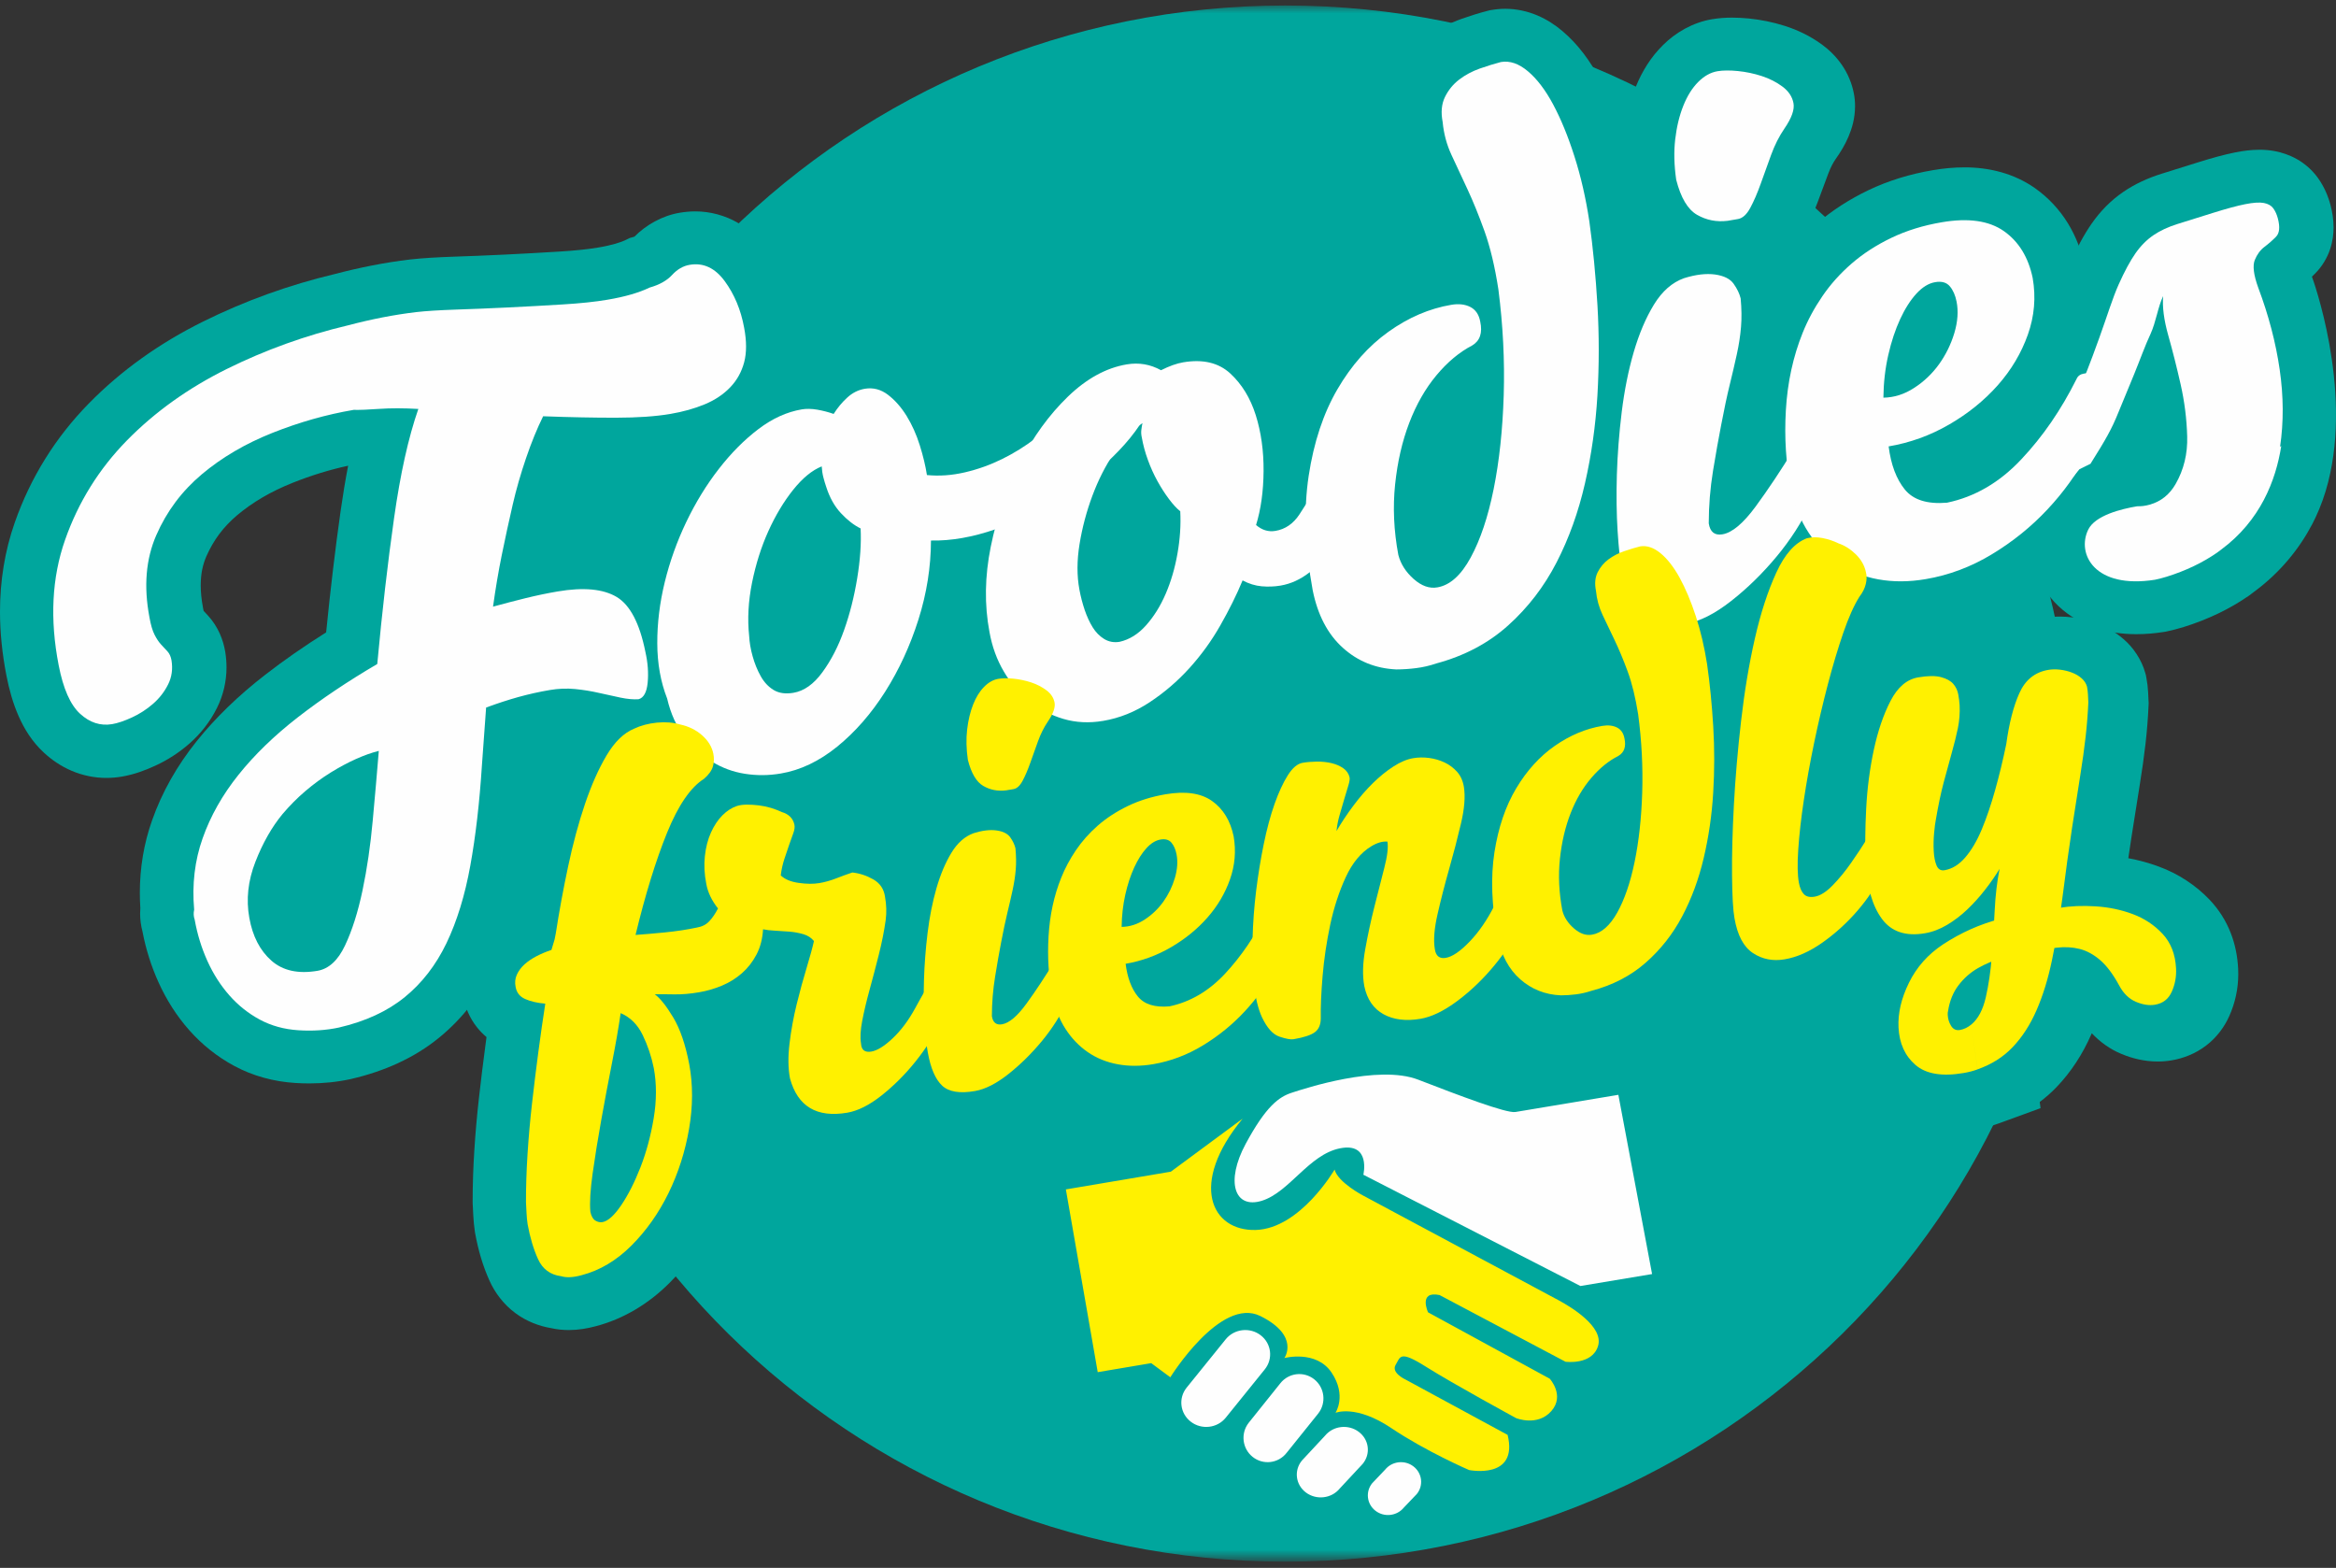 <?xml version="1.0" encoding="utf-8"?>
<!-- Generator: Adobe Illustrator 16.0.2, SVG Export Plug-In . SVG Version: 6.00 Build 0)  -->
<!DOCTYPE svg PUBLIC "-//W3C//DTD SVG 1.1//EN" "http://www.w3.org/Graphics/SVG/1.1/DTD/svg11.dtd">
<svg version="1.1" id="Layer_1" xmlns="http://www.w3.org/2000/svg" xmlns:xlink="http://www.w3.org/1999/xlink" x="0px" y="0px"
	 width="149px" height="100px" viewBox="0 0 149 100" enable-background="new 0 0 149 100" xml:space="preserve">
<rect x="0" y="0" width="149" height="100" fill="#333333" stroke="none"/>
<title>Slice 1</title>
<desc>Created with Sketch.</desc>
<g id="Page-1">
	<g id="Group-72-Copy">
		<path id="Fill-1" fill="#00A69D" d="M35.131,84.706c-0.759-0.13-1.565-0.437-2.254-0.952c-0.762-0.559-1.323-1.327-1.66-2.082
			c-0.424-0.94-0.713-1.941-0.908-3.001l-0.011-0.058l-0.009-0.061c-0.049-0.338-0.083-0.677-0.101-1.024
			c-0.011-0.231-0.022-0.464-0.035-0.693l-0.004-0.073l-0.001-0.083c0-0.032,0-0.07,0-0.116c0-0.996,0.034-2.047,0.104-3.152
			c0.071-1.134,0.171-2.272,0.301-3.414c0.125-1.109,0.261-2.22,0.41-3.33c0.023-0.175,0.046-0.348,0.069-0.52
			c-0.22-0.186-0.428-0.395-0.612-0.631c-0.471-0.589-0.758-1.298-0.873-1.936c-0.056-0.289-0.089-0.597-0.089-0.91
			c-0.003-0.637,0.142-1.313,0.415-1.907c0.304-0.669,0.757-1.272,1.287-1.754c0.335-0.306,0.689-0.562,1.054-0.782
			c0.201-1.217,0.433-2.441,0.696-3.675c0.329-1.544,0.718-2.987,1.172-4.331c0.466-1.374,1.009-2.619,1.675-3.742
			c0.378-0.636,0.821-1.235,1.375-1.774c0.532-0.518,1.176-0.979,1.919-1.3c0.809-0.373,1.672-0.586,2.532-0.669
			c0.256-0.025,0.516-0.039,0.779-0.039c0.625,0,1.266,0.077,1.891,0.249c1.014,0.236,2.02,0.736,2.82,1.453
			c0.823,0.715,1.542,1.8,1.779,3.012c0.042,0.203,0.072,0.411,0.09,0.621c0.419,0.057,0.835,0.147,1.246,0.272
			c0.311,0.097,0.618,0.208,0.919,0.338c0.573,0.205,1.189,0.546,1.718,1.076c0.619,0.606,1.034,1.44,1.186,2.188l0.009,0.041
			l0.008,0.039c0.015,0.075,0.026,0.15,0.036,0.223l0.673,0.075c0.937,0.103,1.865,0.413,2.67,0.878
			c0.608,0.346,1.206,0.867,1.636,1.514c0.426,0.63,0.674,1.346,0.771,2.008c0.081,0.466,0.122,0.938,0.122,1.411
			c0,0.245-0.011,0.489-0.033,0.729c0.932,0.044,1.825,0.438,2.396,0.886c0.467,0.35,0.859,0.807,1.128,1.274
			c0.271,0.469,0.429,0.939,0.519,1.37l0.072,0.342v0.352c0,0.012,0,0.023,0,0.035c-0.014,1.388-0.43,2.532-0.98,3.657
			c-0.542,1.083-1.213,2.114-1.998,3.093c-0.799,0.996-1.695,1.895-2.683,2.68c-1.073,0.845-2.273,1.537-3.753,1.799
			c-0.468,0.078-0.945,0.125-1.434,0.125c-0.984,0.003-2.052-0.199-3.027-0.723c-0.977-0.514-1.783-1.336-2.3-2.219
			c-0.116-0.195-0.22-0.394-0.314-0.594c-0.038,0.551-0.105,1.104-0.2,1.657c-0.3,1.753-0.836,3.433-1.606,5.009
			c-0.776,1.586-1.785,3.024-3.018,4.257c-1.307,1.312-2.93,2.308-4.73,2.771c-0.522,0.139-1.076,0.236-1.699,0.238
			C35.914,84.832,35.529,84.796,35.131,84.706L35.131,84.706z"/>
		<path id="Fill-3" fill="#00A69D" d="M59.737,72.768c-0.646-0.199-1.326-0.555-1.891-1.07c-0.659-0.602-1.083-1.282-1.382-1.943
			c-0.299-0.666-0.483-1.332-0.614-2.023l0.003,0.018c-0.135-0.712-0.212-1.465-0.272-2.367c-0.041-0.607-0.06-1.237-0.06-1.892
			c0-0.36,0.006-0.731,0.018-1.106c0.033-1.078,0.122-2.176,0.262-3.295c0.149-1.179,0.378-2.307,0.7-3.377
			c0.332-1.106,0.771-2.14,1.368-3.087c0.353-0.559,0.791-1.095,1.341-1.563c0.006-0.006,0.011-0.01,0.017-0.014
			c-0.319-0.577-0.52-1.145-0.674-1.72l-0.048-0.181l-0.027-0.183c-0.082-0.553-0.127-1.106-0.127-1.661
			c0-0.38,0.021-0.765,0.068-1.151c0.103-0.833,0.295-1.655,0.621-2.446c0.326-0.793,0.798-1.585,1.492-2.263
			c0.67-0.67,1.675-1.282,2.831-1.468c0.39-0.065,0.748-0.085,1.09-0.086c0.288,0,0.568,0.016,0.846,0.042l-0.011-0.001l0.031,0.003
			c0.635,0.063,1.274,0.191,1.901,0.389c0.705,0.224,1.395,0.558,2.009,1.002l0.002,0.002l0.014,0.009
			c0.416,0.303,0.829,0.697,1.167,1.19c0.338,0.49,0.588,1.076,0.704,1.667c0.053,0.267,0.076,0.532,0.076,0.784
			c-0.004,0.745-0.186,1.321-0.385,1.792c-0.204,0.472-0.44,0.856-0.691,1.214c-0.066,0.093-0.157,0.251-0.247,0.488
			c-0.178,0.478-0.346,0.929-0.504,1.357c-0.205,0.554-0.432,1.077-0.716,1.594c-0.146,0.26-0.321,0.535-0.561,0.816
			c0.165,0.324,0.305,0.68,0.403,1.072l0.059,0.234l0.023,0.242c0.038,0.384,0.058,0.763,0.058,1.137
			c0,0.279-0.012,0.552-0.033,0.814l-0.005,0.056l0.003-0.042c-0.046,0.539-0.13,1.074-0.245,1.609
			c0.557,0.033,1.097,0.184,1.533,0.39c0.498,0.233,0.874,0.521,1.169,0.794l-0.002-0.002c0.702,0.642,1.173,1.534,1.35,2.342
			l-3.41,0.749l3.41-0.749l0.025,0.111l0.018,0.109c0.049,0.303,0.071,0.604,0.071,0.897c-0.008,1.241-0.363,2.302-0.841,3.309
			c-0.556,1.151-1.277,2.235-2.144,3.245c-0.834,0.969-1.753,1.842-2.753,2.604c-1.09,0.819-2.285,1.492-3.774,1.752
			c-0.463,0.076-0.932,0.123-1.42,0.123C61.006,73.033,60.387,72.968,59.737,72.768L59.737,72.768z"/>
		<path id="Fill-5" fill="#00A69D" d="M70.691,71.197c-1.142-0.206-2.262-0.648-3.226-1.314c-0.939-0.643-1.739-1.481-2.347-2.422
			c-0.65-0.998-1.075-2.111-1.321-3.264l-0.004-0.02l-0.003-0.016c-0.229-1.129-0.338-2.29-0.338-3.477
			c0-0.386,0.012-0.775,0.035-1.168c0.096-1.664,0.436-3.275,1.038-4.773c0.333-0.836,0.763-1.637,1.275-2.391
			c0.557-0.825,1.224-1.572,1.977-2.229c0.799-0.699,1.698-1.276,2.665-1.744c1.04-0.503,2.16-0.844,3.325-1.042
			c0.542-0.092,1.087-0.146,1.644-0.146c1.275-0.007,2.691,0.311,3.885,1.162c0.728,0.513,1.355,1.192,1.813,1.947
			c0.461,0.755,0.756,1.572,0.925,2.392l0.013,0.057l0.01,0.063c0.085,0.495,0.129,0.996,0.129,1.498c0,0.1-0.002,0.199-0.006,0.299
			c0.327,0.065,0.67,0.173,1.01,0.34c0.65,0.31,1.229,0.842,1.586,1.389l-0.012-0.017l0.02,0.03
			c0.582,0.879,0.771,1.859,0.766,2.645c0,0.138-0.005,0.246-0.009,0.327l-0.005,0.091l-0.01,0.086
			c-0.143,1.359-0.578,2.66-1.212,3.891c-0.629,1.223-1.442,2.363-2.407,3.399c-0.99,1.071-2.131,1.995-3.387,2.76
			c-1.341,0.819-2.822,1.386-4.369,1.648c-0.583,0.099-1.174,0.151-1.766,0.151C71.814,71.348,71.248,71.299,70.691,71.197
			L70.691,71.197z"/>
		<path id="Fill-7" fill="#00A69D" d="M81.352,69.541c-0.289-0.063-0.545-0.139-0.806-0.225c-0.894-0.295-1.579-0.835-2.056-1.367
			c-0.484-0.539-0.807-1.089-1.072-1.645l0.004,0.006l-0.015-0.029c-0.24-0.521-0.408-1.042-0.536-1.573
			c-0.125-0.521-0.208-1.052-0.266-1.603h-0.002c-0.082-0.813-0.12-1.656-0.121-2.533c0-0.248,0.004-0.502,0.01-0.76
			c0.029-1.14,0.113-2.277,0.253-3.414c0.138-1.102,0.312-2.18,0.528-3.231c0.223-1.075,0.486-2.069,0.813-3
			c0.324-0.908,0.687-1.728,1.173-2.499c0.285-0.449,0.632-0.906,1.15-1.344c0.508-0.433,1.242-0.851,2.123-0.997l-0.015,0.002
			c0.485-0.083,0.958-0.119,1.438-0.125c0.029,0,0.06-0.001,0.089,0c0.544,0,1.109,0.054,1.688,0.19
			c0.482,0.113,0.98,0.294,1.457,0.559c0.683-0.417,1.457-0.758,2.357-0.916c0.378-0.064,0.759-0.095,1.132-0.095
			c0.307,0,0.612,0.021,0.923,0.061c0.676,0.09,1.357,0.283,1.989,0.583c0.72,0.335,1.382,0.834,1.901,1.42
			c0.695,0.774,1.102,1.755,1.242,2.65l0.002,0.01l0.004,0.02c0.061,0.391,0.085,0.77,0.085,1.141
			c-0.001,0.602-0.063,1.188-0.171,1.779c0.715,0.021,1.514,0.277,2.1,0.689c0.639,0.436,1.037,0.964,1.3,1.424
			c0.312,0.549,0.569,1.159,0.714,1.842l-3.086,0.648l3.086-0.648l0.074,0.348v0.355v0.047c-0.017,1.43-0.477,2.603-1.068,3.715
			c-0.577,1.066-1.289,2.077-2.117,3.031c-0.843,0.973-1.779,1.842-2.805,2.588c-1.087,0.783-2.263,1.411-3.675,1.66
			c-0.458,0.078-0.925,0.122-1.399,0.122c-1,0.005-2.064-0.21-3.027-0.703c-0.231,0.296-0.503,0.567-0.801,0.79
			c-0.578,0.426-1.062,0.613-1.514,0.768c-0.453,0.149-0.884,0.244-1.34,0.322c-0.277,0.047-0.498,0.057-0.682,0.058
			C81.964,69.66,81.645,69.602,81.352,69.541"/>
		<path id="Fill-9" fill="#00A69D" d="M101.81,57.686l1.272-0.23L101.81,57.686z M98.846,58.281l0.833-0.207l1.423-0.259
			l-1.423,0.259L98.846,58.281z M99.428,66.851c-1.709-0.055-3.471-0.747-4.738-1.899c-1.371-1.211-2.168-2.867-2.504-4.537
			l-0.008-0.041l-0.005-0.025c-0.257-1.381-0.394-2.717-0.394-4.01c0-0.848,0.059-1.677,0.185-2.488
			c0.297-1.914,0.869-3.694,1.805-5.27c0.878-1.483,2.019-2.78,3.419-3.76c0.945-0.667,1.991-1.195,3.097-1.538
			c-0.153-0.384-0.303-0.726-0.442-1.021c-0.283-0.59-0.538-1.131-0.77-1.625c-0.367-0.782-0.604-1.627-0.7-2.481
			c-0.05-0.296-0.08-0.607-0.08-0.932c-0.003-0.699,0.148-1.48,0.509-2.196l-0.025,0.051l0.02-0.039
			c0.383-0.783,0.98-1.504,1.697-2.039c0.588-0.439,1.246-0.781,1.93-1.017c0.445-0.155,0.879-0.288,1.309-0.396l0.135-0.034
			l0.137-0.023c0.26-0.044,0.529-0.068,0.803-0.068c0.679-0.001,1.34,0.15,1.895,0.384c0.56,0.234,1.021,0.538,1.418,0.864
			c0.891,0.742,1.514,1.614,2.034,2.562c0.495,0.911,0.903,1.906,1.263,3.005c0.365,1.129,0.643,2.324,0.838,3.577l0.004,0.025
			l0.001,0.015c0.189,1.33,0.327,2.74,0.416,4.23c0.046,0.768,0.068,1.536,0.068,2.303c0,0.779-0.023,1.556-0.069,2.333
			c-0.096,1.597-0.322,3.166-0.678,4.697c-0.371,1.599-0.918,3.113-1.655,4.519c-0.774,1.479-1.81,2.812-3.066,3.922
			c-1.349,1.202-2.997,2.05-4.772,2.53c-0.488,0.156-0.994,0.27-1.506,0.334l-0.017,0.002c-0.449,0.056-0.909,0.089-1.38,0.09
			h-0.086L99.428,66.851z"/>
		<path id="Fill-11" fill="#00A69D" d="M109.924,63.592c-0.84-0.552-1.463-1.319-1.867-2.09c-0.403-0.768-0.628-1.545-0.768-2.334
			h-0.001c-0.087-0.488-0.124-0.937-0.157-1.473c-0.029-0.53-0.046-1.133-0.053-1.828c-0.002-0.151-0.002-0.311-0.002-0.477
			c0-1.279,0.043-2.692,0.127-4.246c0.094-1.772,0.253-3.624,0.475-5.559c0.228-1.978,0.538-3.847,0.939-5.612
			c0.412-1.798,0.926-3.408,1.586-4.847c0.373-0.81,0.82-1.567,1.434-2.26c0.609-0.688,1.419-1.317,2.408-1.686l0.174-0.066
			l0.184-0.047c0.447-0.114,0.909-0.169,1.355-0.168c0.398,0,0.788,0.042,1.16,0.116l-0.021-0.004
			c0.577,0.11,1.146,0.29,1.684,0.534c0.851,0.325,1.604,0.84,2.204,1.435c0.744,0.723,1.337,1.735,1.56,2.812
			c0.081,0.355,0.116,0.708,0.115,1.042c0,0.424-0.055,0.813-0.136,1.165l-0.004,0.018c-0.173,0.731-0.5,1.374-0.883,1.91
			c-0.148,0.258-0.396,0.789-0.645,1.523c-0.305,0.891-0.609,1.905-0.908,3.037c-0.299,1.143-0.578,2.329-0.833,3.556
			c-0.077,0.371-0.149,0.736-0.218,1.094c0.346-0.112,0.747-0.188,1.178-0.188c0.768-0.008,1.549,0.266,2.071,0.62
			c0.535,0.353,0.86,0.74,1.099,1.074c0.396,0.563,0.732,1.287,0.852,2.106l-3.074,0.44l3.074-0.44l0.022,0.155l0.009,0.158
			c0.006,0.117,0.008,0.23,0.008,0.339c-0.004,1.301-0.359,2.485-0.877,3.603c-0.545,1.168-1.258,2.26-2.115,3.254
			c-0.844,0.98-1.797,1.854-2.85,2.599c-1.138,0.806-2.414,1.415-3.829,1.655c-0.358,0.062-0.729,0.095-1.104,0.095
			c-0.018,0.001-0.035,0.001-0.053,0.001C112.086,64.607,110.869,64.232,109.924,63.592L109.924,63.592z"/>
		<path id="Fill-13" fill="#00A69D" d="M123.346,72.116c-0.399-0.049-0.803-0.131-1.208-0.257c-0.737-0.225-1.477-0.609-2.097-1.141
			c-0.707-0.598-1.297-1.371-1.68-2.211c-0.387-0.841-0.573-1.729-0.615-2.59c-0.008-0.134-0.012-0.271-0.012-0.409
			c0-1.234,0.287-2.433,0.768-3.552c-0.46-0.35-0.861-0.76-1.182-1.196c-1.186-1.622-1.601-3.473-1.709-5.433
			c-0.025-0.486-0.037-0.994-0.037-1.527c0-0.714,0.021-1.473,0.063-2.276c0.077-1.485,0.266-2.933,0.571-4.339
			c0.317-1.448,0.766-2.78,1.399-3.991c0.387-0.735,0.898-1.457,1.629-2.07c0.721-0.614,1.685-1.079,2.668-1.237
			c0.479-0.08,0.956-0.131,1.466-0.132c0.464,0.001,0.961,0.042,1.521,0.187c0.399,0.107,0.819,0.256,1.259,0.496
			c0.314,0.171,0.641,0.395,0.943,0.676c0.172-0.178,0.357-0.347,0.556-0.505c0.796-0.641,1.784-1.047,2.722-1.198
			c0.34-0.058,0.682-0.085,1.015-0.085c0.267,0,0.532,0.018,0.788,0.049c0.527,0.064,1.068,0.19,1.579,0.384
			c0.599,0.223,1.188,0.56,1.7,1.008c0.602,0.513,1.152,1.306,1.386,2.171l0.038,0.134l0.025,0.139
			c0.061,0.312,0.098,0.622,0.114,0.931l0.003,0.051l-0.002-0.035c0.008,0.167,0.018,0.344,0.025,0.527l0.009,0.156l-0.007,0.156
			c-0.035,0.799-0.099,1.613-0.193,2.439c-0.093,0.815-0.22,1.717-0.381,2.706c-0.153,0.939-0.327,2.033-0.521,3.287
			c-0.063,0.406-0.129,0.843-0.195,1.309c0.662,0.121,1.313,0.298,1.939,0.531c1.237,0.451,2.377,1.195,3.272,2.146
			c0.565,0.599,1.017,1.314,1.311,2.067c0.298,0.753,0.444,1.534,0.483,2.299l-0.002-0.034l0.002,0.047
			c0.006,0.116,0.008,0.227,0.008,0.328c0.003,0.916-0.197,1.854-0.58,2.697c-0.294,0.661-0.79,1.35-1.467,1.864
			c-0.673,0.521-1.479,0.829-2.219,0.949c-0.297,0.05-0.591,0.072-0.875,0.071c-0.86,0-1.632-0.201-2.298-0.476l-0.019-0.009
			c-0.735-0.301-1.373-0.773-1.885-1.317c-0.012,0.024-0.021,0.05-0.033,0.075c-0.549,1.247-1.281,2.391-2.219,3.365
			c-0.329,0.344-0.688,0.658-1.068,0.943l0.051,0.396l-2.287,0.835c-0.109,0.042-0.221,0.082-0.332,0.121
			c-0.066,0.023-0.131,0.045-0.193,0.066l-3.877,1.328L123.346,72.116z"/>
		<path id="Fill-15" fill="#00A69D" d="M44.706,43.886c0.001-0.008,0.002-0.018,0.002-0.026l-0.004,0.041L44.706,43.886z
			 M26.681,26.104l0.165-2.773L26.681,26.104z M29.934,27.215c-0.528,1.51-1.015,3.644-1.393,6.324
			c-0.321,2.267-0.615,4.722-0.88,7.361l0.368-2.668c0.165-1.193,0.361-2.363,0.595-3.509c0.223-1.099,0.462-2.197,0.716-3.301
			c0.25-1.082,0.564-2.174,0.94-3.278c0.38-1.114,0.794-2.135,1.256-3.071l0.983-1.992l2.238,0.083
			c1.627,0.061,3.085,0.089,4.37,0.089h0.141c1.241,0,2.224-0.078,2.873-0.19c0.587-0.1,1.065-0.24,1.433-0.392
			c0.281-0.119,0.401-0.221,0.469-0.291c0.027-0.035,0.024-0.014,0.057-0.114c0-0.004,0.001-0.01,0.002-0.017
			c0.002-0.023,0.006-0.065,0.005-0.125c0.001-0.121-0.014-0.316-0.063-0.575l0.002,0.016l-0.005-0.033
			c-0.036-0.19-0.078-0.363-0.125-0.522c-0.417,0.233-0.847,0.412-1.273,0.549c-1.027,0.455-2.116,0.734-3.326,0.942
			c-0.952,0.162-2.023,0.272-3.25,0.345c-1.16,0.072-2.334,0.136-3.523,0.195c-0.399,0.019-0.791,0.037-1.175,0.054L29.934,27.215z
			 M27.408,43.562l0.255-0.063l0.018-0.244l-0.25,0.068L27.408,43.562z M20.321,62.26L20.321,62.26l-0.063-0.369L20.321,62.26z
			 M18.82,69.072c-1.347-0.086-2.682-0.44-3.876-1.085c-1.085-0.583-2.063-1.363-2.881-2.29c-0.797-0.902-1.448-1.93-1.95-3.039
			c-0.465-1.026-0.808-2.113-1.024-3.24c-0.1-0.375-0.153-0.771-0.152-1.158c0-0.118,0.005-0.236,0.014-0.353
			c-0.021-0.321-0.031-0.646-0.031-0.969c-0.001-1.581,0.257-3.144,0.78-4.614c0.634-1.805,1.599-3.495,2.836-5.04
			c1.214-1.515,2.671-2.918,4.347-4.22c1.208-0.939,2.515-1.848,3.92-2.731c0.275-2.759,0.583-5.339,0.923-7.74
			c0.145-1.016,0.304-1.979,0.479-2.889c-1.173,0.255-2.35,0.616-3.532,1.087c-1.417,0.564-2.577,1.255-3.542,2.066
			c-0.885,0.75-1.509,1.583-1.973,2.637c-0.226,0.522-0.353,1.098-0.355,1.842c0,0.417,0.043,0.883,0.142,1.403l0.004,0.025
			l0.004,0.023c0.012,0.07,0.024,0.129,0.034,0.175c0.087,0.093,0.176,0.188,0.269,0.289c0.684,0.742,0.984,1.596,1.103,2.278
			l0.006,0.028l0.004,0.031c0.051,0.316,0.079,0.643,0.079,0.976c0.003,0.883-0.209,1.798-0.61,2.592
			c-0.428,0.862-1.038,1.645-1.764,2.277c-0.647,0.566-1.379,1.04-2.159,1.4c-0.673,0.308-1.343,0.561-2.146,0.701
			c-0.318,0.053-0.646,0.083-0.979,0.083c-0.753,0.002-1.528-0.158-2.216-0.453c-0.69-0.293-1.287-0.708-1.777-1.163
			c-0.76-0.706-1.249-1.512-1.611-2.329c-0.361-0.823-0.6-1.679-0.778-2.596C0.141,41.704,0,40.348,0,39.015
			c-0.001-1.968,0.308-3.889,0.946-5.699c1-2.852,2.595-5.419,4.717-7.58c2.062-2.104,4.51-3.848,7.284-5.223
			c2.682-1.329,5.495-2.342,8.417-3.037c0.797-0.209,1.594-0.393,2.39-0.548c0.813-0.158,1.606-0.283,2.385-0.375l-0.003,0
			l0.026-0.003c0.777-0.087,1.68-0.14,2.779-0.179c1.018-0.033,2.107-0.078,3.265-0.133c1.16-0.057,2.303-0.12,3.438-0.19
			c1.053-0.063,1.901-0.156,2.509-0.26c0.891-0.147,1.499-0.352,1.744-0.476l0.274-0.133l0.293-0.083
			c0.717-0.726,1.765-1.348,2.919-1.531c0.305-0.051,0.626-0.082,0.958-0.082c0.939-0.007,1.931,0.263,2.73,0.734
			c0.807,0.469,1.423,1.091,1.899,1.74c0.935,1.269,1.542,2.755,1.832,4.311l0.005,0.031c0.001,0.005,0.002,0.01,0.003,0.015
			l-0.008-0.046c0.002,0.016,0.005,0.031,0.008,0.046c0.112,0.599,0.178,1.199,0.178,1.811c0,0.617-0.069,1.25-0.237,1.881
			l-0.003,0.015c-0.298,1.12-0.896,2.207-1.723,3.057c-0.794,0.828-1.758,1.444-2.789,1.874c-0.921,0.381-1.9,0.65-2.929,0.825
			c-1.205,0.204-2.524,0.286-4.036,0.289h-0.146c-0.704,0-1.446-0.008-2.228-0.024c-0.033,0.093-0.065,0.187-0.098,0.282
			c-0.308,0.902-0.558,1.774-0.751,2.614c-0.102,0.44-0.2,0.88-0.297,1.319c0.468-0.054,0.931-0.084,1.393-0.085
			c1.309,0.001,2.679,0.24,3.945,0.991c1.12,0.674,1.867,1.64,2.373,2.609c0.504,0.971,0.815,1.994,1.043,3.111
			c0.155,0.701,0.241,1.415,0.241,2.134c0,0.278-0.013,0.555-0.039,0.827l-0.003,0.041c-0.046,0.438-0.127,0.901-0.328,1.434
			c-0.204,0.533-0.557,1.176-1.208,1.735c-0.428,0.37-0.984,0.668-1.544,0.818l-0.342,0.094l-0.353,0.023
			c-0.15,0.009-0.292,0.013-0.429,0.013c-0.577,0-1.113-0.07-1.638-0.177c-0.455-0.094-0.94-0.2-1.451-0.317
			c-0.326-0.075-0.683-0.134-1.07-0.175l-0.007,0c-0.085-0.008-0.167-0.012-0.246-0.012c-0.147,0-0.292,0.012-0.453,0.04
			c-0.468,0.078-0.927,0.177-1.376,0.293l-0.099,1.364c-0.158,2.475-0.417,4.728-0.787,6.772c-0.384,2.127-0.965,4.059-1.793,5.792
			c-0.857,1.79-2.061,3.372-3.573,4.603c-1.587,1.298-3.508,2.146-5.608,2.633l-0.042,0.01l-0.02,0.004
			c-0.854,0.183-1.731,0.27-2.616,0.27C19.425,69.102,19.126,69.091,18.82,69.072L18.82,69.072z"/>
		<path id="Fill-17" fill="#00A69D" d="M59.407,37.841l0.073-3.367L59.407,37.841z M50.867,45.342c0,0,0.001,0,0.002-0.001
			l-0.2-1.151L50.867,45.342z M47.028,52.683c-1.198-0.185-2.365-0.613-3.388-1.245c-1.025-0.625-1.917-1.442-2.647-2.373
			c-0.828-1.048-1.368-2.259-1.693-3.526c-0.522-1.414-0.77-2.928-0.774-4.482v0.05v-0.032c0-0.021,0-0.051,0-0.092
			c0-1.54,0.194-3.091,0.573-4.633c0.378-1.543,0.917-3.047,1.616-4.5c0.693-1.437,1.51-2.775,2.46-3.99
			c0.945-1.212,1.994-2.277,3.16-3.157c1.252-0.954,2.714-1.648,4.292-1.912c0.336-0.057,0.67-0.083,0.997-0.082
			c0.12,0,0.239,0.003,0.356,0.01c0.727-0.612,1.684-1.081,2.675-1.242l0.054-0.009l-0.038,0.006
			c0.29-0.049,0.592-0.076,0.898-0.075c1.196-0.015,2.416,0.455,3.262,1.119c0.831,0.633,1.498,1.415,2.029,2.272
			c0.35,0.567,0.646,1.168,0.893,1.795c0.257-0.094,0.509-0.201,0.758-0.324c0.558-0.274,1.087-0.602,1.592-0.988
			c0.49-0.374,0.896-0.764,1.227-1.162l1.143-1.384l0.086-0.089c0.452-0.47,0.917-0.895,1.444-1.274
			c0.528-0.376,1.123-0.718,1.872-0.948l0.213-0.064l0.214-0.036c0.343-0.058,0.699-0.092,1.068-0.092
			c0.535,0,1.097,0.073,1.647,0.239c0.692,0.208,1.395,0.545,2.016,1.042l0.016,0.013l0.008,0.006
			c0.445,0.363,0.889,0.811,1.262,1.378l-0.006-0.009c0.166,0.251,0.308,0.472,0.425,0.661l0.881,1.422L77,26.528
			c-0.662,1.67-1.701,3.192-3.01,4.543c-1.252,1.296-2.673,2.443-4.241,3.441c-1.57,0.998-3.232,1.808-4.971,2.411
			c-0.704,0.243-1.408,0.443-2.114,0.594c-0.161,1.01-0.399,2.013-0.715,3.004c-0.612,1.927-1.443,3.732-2.498,5.389
			c-1.062,1.669-2.327,3.125-3.799,4.316c-1.515,1.228-3.287,2.112-5.202,2.431c-0.595,0.102-1.196,0.152-1.795,0.152
			C48.107,52.809,47.563,52.766,47.028,52.683L47.028,52.683z"/>
		<path id="Fill-19" fill="#00A69D" d="M76.842,29.438c0.105,0.191,0.207,0.36,0.308,0.513c-0.028-0.81-0.147-1.514-0.336-2.124
			c-0.11-0.341-0.228-0.593-0.353-0.792l-0.204,0.875c0.047,0.205,0.108,0.415,0.188,0.633l0.005,0.016
			c0.117,0.329,0.248,0.615,0.387,0.868l-0.005-0.007L76.842,29.438z M77.609,40.449l1.639-2.993L77.609,40.449z M66.85,49.636
			c-1.199-0.359-2.333-0.95-3.303-1.73c-0.994-0.791-1.818-1.772-2.449-2.858c-0.66-1.125-1.099-2.366-1.328-3.651
			c-0.189-1.016-0.283-2.051-0.283-3.094c0-1.223,0.128-2.457,0.376-3.691c0.44-2.201,1.156-4.297,2.145-6.257
			c0.992-1.961,2.225-3.701,3.711-5.156c1.543-1.521,3.437-2.651,5.575-3.013c0.379-0.065,0.769-0.1,1.164-0.1
			c0.515-0.002,1.035,0.061,1.539,0.182c0.286-0.087,0.583-0.16,0.894-0.214c0.465-0.08,0.939-0.125,1.424-0.126
			c0.428,0,0.865,0.037,1.301,0.117l0.566-0.38l-0.111,0.48c0.209,0.054,0.418,0.119,0.623,0.195
			c0.781,0.286,1.514,0.742,2.115,1.306c1.219,1.133,2.068,2.6,2.551,4.167c0.135,0.434,0.247,0.875,0.34,1.323
			c0.157-0.051,0.332-0.096,0.527-0.131l0.324-0.054l0.33,0.008c0.486,0.012,1.023,0.09,1.575,0.291
			c0.55,0.198,1.106,0.53,1.557,0.961l0.013,0.013l0.008,0.007c0.69,0.656,1.164,1.558,1.358,2.381l0.06,0.239l0.024,0.245
			c0.026,0.263,0.038,0.52,0.038,0.77c0,0.82-0.127,1.619-0.34,2.397c-0.283,1.031-0.732,2.019-1.32,2.92
			c-0.602,0.925-1.357,1.753-2.225,2.433c-0.958,0.76-2.137,1.327-3.402,1.538c-0.33,0.055-0.661,0.09-0.992,0.104
			c-0.131,0.248-0.266,0.496-0.406,0.745c-0.684,1.218-1.492,2.349-2.412,3.374c-0.941,1.051-2.006,1.977-3.175,2.756
			c-1.292,0.866-2.754,1.47-4.292,1.73C70.421,49.952,69.885,50,69.349,50C68.506,50.001,67.66,49.88,66.85,49.636L66.85,49.636z"/>
		<path id="Fill-21" fill="#00A69D" d="M95.681,8.475c0.296,0.645,0.628,1.357,0.998,2.144c0.358,0.768,0.702,1.6,1.041,2.506
			c-0.159-0.75-0.345-1.457-0.557-2.117c-0.36-1.125-0.743-2.042-1.118-2.739c-0.156-0.297-0.307-0.531-0.438-0.708
			c-0.025,0.009-0.053,0.019-0.08,0.028c-0.033,0.012-0.064,0.024-0.093,0.036C95.475,7.928,95.555,8.199,95.681,8.475L95.681,8.475
			z M92.023,34.854l0.527-0.097L92.023,34.854z M86.926,35.953l2.271-0.577l1.907-0.353l-1.907,0.353L86.926,35.953z M89,46.067
			l-0.082-0.003c-2.025-0.07-4.06-0.882-5.553-2.26c-1.604-1.439-2.553-3.416-2.966-5.501l-0.007-0.035l-0.006-0.027
			c-0.33-1.809-0.504-3.544-0.504-5.211c0-1.094,0.074-2.158,0.231-3.191c0.377-2.476,1.102-4.735,2.253-6.714
			c1.098-1.883,2.504-3.497,4.209-4.713c1.516-1.086,3.21-1.862,4.995-2.229c-0.032-0.1-0.064-0.195-0.097-0.286
			c-0.34-0.942-0.67-1.752-0.98-2.414c-0.373-0.793-0.714-1.524-1.02-2.191c-0.439-0.952-0.723-1.979-0.836-3.03
			c-0.059-0.35-0.094-0.714-0.094-1.093c-0.002-0.789,0.162-1.657,0.553-2.446c0.434-0.895,1.098-1.709,1.903-2.324
			c0.681-0.518,1.446-0.923,2.245-1.203c0.563-0.199,1.104-0.367,1.633-0.503l0.139-0.036l0.141-0.023
			c0.281-0.048,0.569-0.073,0.855-0.073c0.729-0.001,1.441,0.164,2.053,0.425c0.613,0.262,1.133,0.608,1.58,0.984
			c1.026,0.866,1.785,1.925,2.424,3.113c0.617,1.156,1.138,2.439,1.596,3.869c0.469,1.466,0.823,3.021,1.072,4.663l0.006,0.037
			c0.247,1.763,0.427,3.64,0.543,5.63c0.061,1.016,0.09,2.032,0.09,3.047c0,1.03-0.031,2.056-0.09,3.088
			c-0.125,2.092-0.414,4.146-0.873,6.157c-0.474,2.076-1.172,4.028-2.101,5.832c-0.969,1.885-2.257,3.564-3.82,4.972
			c-1.655,1.497-3.674,2.556-5.886,3.164c-0.594,0.194-1.205,0.333-1.822,0.412c-0.565,0.073-1.137,0.112-1.709,0.113H89z"/>
		<path id="Fill-23" fill="#00A69D" d="M107.109,36.45c0.018-0.003,0.037-0.006,0.057-0.01c0.002,0,0.006,0,0.009,0
			c-0.031-0.028-0.062-0.056-0.093-0.085C107.092,36.388,107.1,36.42,107.109,36.45L107.109,36.45z M104.529,42.956
			c-0.724-0.223-1.467-0.614-2.078-1.171c-0.736-0.67-1.225-1.445-1.576-2.223c-0.352-0.783-0.578-1.591-0.74-2.441
			c-0.165-0.869-0.269-1.848-0.348-3.033c-0.053-0.792-0.076-1.615-0.076-2.473c0-0.468,0.007-0.947,0.021-1.442
			c0.045-1.402,0.158-2.838,0.344-4.313c0.195-1.527,0.49-2.976,0.901-4.344c0.421-1.404,0.975-2.694,1.706-3.854
			c0.42-0.668,0.936-1.295,1.568-1.834c0.263-0.225,0.547-0.432,0.848-0.619c-0.148-0.19-0.281-0.384-0.4-0.578
			c-0.458-0.75-0.741-1.518-0.955-2.319l-0.045-0.172l-0.027-0.176c-0.104-0.697-0.16-1.387-0.161-2.07
			c0-0.471,0.026-0.938,0.083-1.402c0.127-1.041,0.367-2.042,0.756-2.986c0.393-0.957,0.947-1.871,1.738-2.645
			c0.764-0.76,1.867-1.431,3.137-1.639l0.023-0.003c0.429-0.07,0.836-0.094,1.234-0.094c0.346,0,0.688,0.019,1.047,0.053
			c0.771,0.076,1.542,0.231,2.297,0.469c0.837,0.265,1.645,0.656,2.369,1.182c0.464,0.337,0.916,0.77,1.284,1.305
			c0.369,0.533,0.64,1.168,0.763,1.802c0.059,0.288,0.082,0.569,0.082,0.835c-0.003,0.788-0.197,1.418-0.421,1.95
			c-0.229,0.533-0.505,0.983-0.813,1.419c-0.149,0.211-0.317,0.514-0.471,0.925c-0.239,0.632-0.463,1.237-0.677,1.819
			c-0.26,0.699-0.543,1.352-0.889,1.978c-0.254,0.453-0.578,0.93-1.102,1.397c-0.029,0.026-0.06,0.053-0.09,0.079
			c0.372,0.547,0.686,1.176,0.865,1.885l0.063,0.245l0.024,0.25c0.046,0.474,0.071,0.941,0.071,1.405
			c0,0.343-0.014,0.683-0.043,1.015c-0.061,0.722-0.178,1.451-0.344,2.188c-0.105,0.467-0.222,0.954-0.347,1.463
			c0.179-0.064,0.387-0.122,0.628-0.165l0.264-0.046l0.267-0.005c0.005,0,0.034-0.001,0.087-0.001
			c0.668-0.003,1.325,0.164,1.85,0.409c0.529,0.246,0.939,0.554,1.278,0.87c0.747,0.688,1.255,1.638,1.454,2.525l-3.393,0.755
			l3.393-0.755l0.027,0.117l0.019,0.116c0.056,0.344,0.08,0.684,0.08,1.017c-0.009,1.421-0.419,2.693-1.014,3.94
			c-0.702,1.453-1.614,2.821-2.709,4.095c-1.069,1.247-2.243,2.361-3.519,3.329c-1.36,1.026-2.804,1.822-4.525,2.12
			c-0.563,0.092-1.123,0.149-1.698,0.149C105.963,43.257,105.255,43.181,104.529,42.956L104.529,42.956z"/>
		<path id="Fill-25" fill="#00A69D" d="M119.188,40.268c-1.377-0.248-2.709-0.772-3.86-1.563c-1.117-0.762-2.076-1.754-2.811-2.885
			c-0.783-1.191-1.301-2.534-1.605-3.952l-0.001-0.003l-0.006-0.032c-0.289-1.418-0.43-2.888-0.43-4.396
			c0-0.485,0.014-0.979,0.045-1.48c0.123-2.098,0.553-4.11,1.307-5.977c0.413-1.03,0.947-2.021,1.588-2.958
			c0.686-1.011,1.51-1.926,2.449-2.743c0.977-0.846,2.084-1.558,3.295-2.141c1.281-0.615,2.671-1.038,4.13-1.284
			c0.671-0.115,1.336-0.179,2.003-0.179c1.532-0.007,3.154,0.368,4.51,1.327c0.842,0.593,1.564,1.368,2.098,2.24
			c0.535,0.873,0.887,1.829,1.09,2.809L133,17.104l0.01,0.06c0.104,0.597,0.156,1.199,0.156,1.802c0,0.492-0.035,0.982-0.106,1.468
			c0.053-0.002,0.106-0.003,0.161-0.003c0.579-0.001,1.273,0.107,1.953,0.437c0.679,0.323,1.283,0.873,1.664,1.455
			c0.616,0.923,0.836,1.975,0.832,2.867c0,0.15-0.007,0.29-0.015,0.421l-0.005,0.062l-0.008,0.072
			c-0.172,1.637-0.703,3.227-1.498,4.757c-0.789,1.527-1.813,2.952-3.038,4.263c-1.249,1.341-2.687,2.5-4.276,3.462
			c-1.678,1.019-3.514,1.712-5.422,2.033c-0.724,0.124-1.45,0.188-2.172,0.188C120.547,40.449,119.861,40.39,119.188,40.268"/>
		<g id="Group-29" transform="translate(31.726, 0)">
			<g id="Clip-28">
			</g>
			<defs>
				<filter id="Adobe_OpacityMaskFilter" filterUnits="userSpaceOnUse" x="0.012" y="0.35" width="100.489" height="99.253">
					<feColorMatrix  type="matrix" values="1 0 0 0 0  0 1 0 0 0  0 0 1 0 0  0 0 0 1 0"/>
				</filter>
			</defs>
			<mask maskUnits="userSpaceOnUse" x="0.012" y="0.35" width="100.489" height="99.253" id="mask-2">
				<g filter="url(#Adobe_OpacityMaskFilter)">
					<polygon id="path-1" fill="#FFFFFF" points="0.012,0.351 100.5,0.351 100.5,99.604 0.012,99.604 					"/>
				</g>
			</mask>
			<path id="Fill-27" mask="url(#mask-2)" fill="#00A69D" d="M100.5,49.977c0,27.408-22.494,49.627-50.244,49.627
				c-27.749,0-50.245-22.219-50.245-49.627c0-27.407,22.496-49.626,50.245-49.626C78.006,0.35,100.5,22.569,100.5,49.977"/>
		</g>
		<path id="Fill-30" fill="#FEFEFE" d="M105.377,81.261l-4.571,0.762l-13.845-7.097c0,0,0.494-2.08-1.49-1.685
			c-1.984,0.396-3.22,2.792-4.978,3.343c-1.759,0.552-2.337-1.221-1.038-3.628c1.298-2.407,2.123-2.995,2.937-3.26
			c0.815-0.265,5.513-1.821,8.072-0.831c2.562,0.99,5.616,2.154,6.196,2.059s6.566-1.095,6.566-1.095L105.377,81.261z"/>
		<path id="Fill-32" fill="#FFF100" d="M85.126,74.597c0,0-2.191,3.763-5.026,3.851c-2.834,0.087-4.289-2.929-0.84-7.1l-4.579,3.383
			l-6.696,1.131l2.032,11.656l3.413-0.575l1.218,0.902c0,0,3.206-5.171,5.747-3.905c2.539,1.268,1.527,2.678,1.527,2.678
			s2.025-0.537,3.011,0.926c0.983,1.466,0.249,2.568,0.249,2.568s1.296-0.545,3.547,0.965c2.252,1.512,4.975,2.684,4.975,2.684
			s3.16,0.64,2.458-2.242l-6.514-3.531c0,0-0.937-0.429-0.627-0.938s0.232-0.952,1.943,0.129c1.714,1.08,5.739,3.27,5.739,3.27
			s1.357,0.555,2.243-0.443s-0.097-2.07-0.097-2.07l-7.762-4.234c0,0-0.641-1.392,0.735-1.102l8.03,4.253
			c0,0,1.699,0.235,2.078-1.003c0.381-1.24-1.762-2.509-2.494-2.906s-12.498-6.694-12.498-6.694S85.335,75.41,85.126,74.597"/>
		<path id="Fill-34" fill="#FEFEFE" d="M75.69,88.504c-0.542,0.672-0.425,1.645,0.265,2.175c0.688,0.529,1.687,0.415,2.229-0.257
			l2.49-3.083c0.543-0.674,0.426-1.646-0.262-2.175c-0.689-0.529-1.688-0.414-2.23,0.257L75.69,88.504z"/>
		<path id="Fill-36" fill="#FEFEFE" d="M79.646,90.748c-0.526,0.672-0.412,1.646,0.256,2.177s1.637,0.416,2.162-0.259l2.02-2.514
			c0.526-0.674,0.412-1.649-0.256-2.178c-0.669-0.531-1.637-0.416-2.165,0.256L79.646,90.748z"/>
		<path id="Fill-38" fill="#FEFEFE" d="M83.043,93.153c-0.521,0.63-0.408,1.544,0.253,2.04c0.662,0.497,1.624,0.389,2.146-0.24
			l1.478-1.588c0.522-0.632,0.409-1.545-0.253-2.041c-0.663-0.498-1.623-0.391-2.145,0.24L83.043,93.153z"/>
		<path id="Fill-40" fill="#FEFEFE" d="M87.523,94.603c-0.439,0.542-0.344,1.33,0.214,1.759c0.558,0.428,1.367,0.334,1.808-0.209
			l0.826-0.865c0.439-0.543,0.343-1.331-0.215-1.759c-0.558-0.43-1.368-0.336-1.807,0.207L87.523,94.603z"/>
		<path id="Fill-42" fill="#00A69D" d="M141.277,34.496L141.277,34.496l0.435,0.567L141.277,34.496z M141.159,34.341l-0.374-0.488
			l0.001-0.001l0.373,0.487V34.341z M138.812,18.474c0.103-0.185,0.188-0.323,0.251-0.409c0.137-0.194,0.23-0.269,0.279-0.303
			c0.091-0.062,0.287-0.169,0.615-0.271c0.131-0.042,0.271-0.085,0.419-0.131c0.04,0.604,0.159,1.117,0.315,1.619L138.812,18.474z
			 M147.705,32.984c2.695-5.726,0.436-13.324-0.123-15.001c-0.039-0.113-0.076-0.225-0.117-0.338c0.076-0.072,0.15-0.146,0.223-0.22
			c0.443-0.45,0.758-1.001,0.93-1.515c0.175-0.517,0.227-0.993,0.227-1.407c-0.002-0.539-0.084-0.987-0.189-1.401
			c-0.152-0.577-0.398-1.178-0.807-1.75l-0.01-0.013c-0.35-0.489-0.828-0.904-1.318-1.181c-0.492-0.28-0.982-0.434-1.424-0.519
			c-0.369-0.068-0.682-0.088-0.973-0.088c-0.563,0.002-1.049,0.071-1.546,0.168c-0.716,0.143-1.487,0.357-2.413,0.646
			c-0.93,0.291-1.692,0.529-2.285,0.715c-0.862,0.27-1.688,0.642-2.444,1.157c-0.808,0.551-1.478,1.248-2.013,2.013
			c-0.523,0.751-0.951,1.572-1.389,2.543c-0.518,1.176-0.86,2.352-1.317,3.605c-0.61,1.696-0.972,2.614-1.282,3.24
			c-0.307,0.623-0.609,1.097-1.311,2.102c-0.35,0.499-0.646,1.032-0.857,1.622c-0.213,0.585-0.32,1.227-0.316,1.798
			c0.004,0.452,0.056,0.835,0.121,1.148c-0.135,0.126-0.285,0.281-0.451,0.485c-0.172,0.217-0.366,0.495-0.537,0.883
			c-0.17,0.383-0.311,0.894-0.311,1.466c0,0.331,0.051,0.704,0.16,1.057l1.173,3.792l2.832-1.372c0.33,0.864,0.887,1.668,1.64,2.286
			c1.279,1.068,2.951,1.543,4.67,1.543h0.027c0.57,0,1.154-0.049,1.754-0.143l0.1-0.016l0.094-0.021
			c0.322-0.07,0.682-0.157,1.064-0.277c1.51-0.472,2.906-1.131,4.147-1.99l0.078-0.055l0.075-0.059
			c0.057-0.043,0.117-0.09,0.184-0.139c1.691-1.245,2.906-2.777,3.713-4.317C147.561,33.284,147.634,33.133,147.705,32.984
			L147.705,32.984z"/>
		<path id="Fill-44" fill="#FEFEFE" d="M20.247,61.92c0.72-0.123,1.306-0.658,1.755-1.607c0.452-0.949,0.824-2.117,1.117-3.503
			c0.292-1.388,0.511-2.876,0.655-4.469c0.147-1.594,0.276-3.075,0.388-4.449c-0.449,0.112-0.931,0.283-1.448,0.514
			c-0.519,0.231-1.056,0.519-1.612,0.861c-0.557,0.345-1.096,0.74-1.618,1.184c-0.523,0.444-1.011,0.938-1.468,1.477
			c-0.684,0.831-1.26,1.845-1.728,3.047c-0.468,1.203-0.598,2.393-0.385,3.566c0.21,1.177,0.68,2.086,1.408,2.729
			C18.038,61.912,19.018,62.128,20.247,61.92 M26.683,26.083c-0.94-0.055-1.771-0.055-2.494-0.004
			c-0.724,0.051-1.266,0.073-1.629,0.063c-1.739,0.295-3.469,0.786-5.188,1.469c-1.72,0.685-3.217,1.562-4.493,2.634
			c-1.276,1.072-2.246,2.368-2.91,3.889c-0.664,1.521-0.81,3.264-0.438,5.232c0.084,0.485,0.194,0.859,0.329,1.121
			c0.134,0.263,0.273,0.47,0.417,0.624c0.144,0.155,0.279,0.3,0.407,0.438c0.128,0.139,0.213,0.33,0.256,0.573
			c0.089,0.555,0.016,1.066-0.218,1.532c-0.233,0.468-0.552,0.879-0.957,1.233c-0.407,0.355-0.854,0.644-1.341,0.869
			s-0.911,0.369-1.27,0.43c-0.749,0.126-1.435-0.095-2.053-0.668c-0.618-0.57-1.071-1.6-1.358-3.082
			c-0.572-2.932-0.436-5.602,0.41-8.009c0.846-2.405,2.16-4.517,3.942-6.335c1.783-1.816,3.905-3.335,6.368-4.557
			c2.463-1.219,5.04-2.146,7.729-2.783c0.745-0.197,1.486-0.367,2.219-0.51c0.735-0.143,1.447-0.253,2.139-0.336
			c0.63-0.071,1.467-0.123,2.508-0.159c1.041-0.034,2.15-0.08,3.327-0.136c1.177-0.057,2.337-0.121,3.482-0.192
			c1.146-0.068,2.107-0.17,2.888-0.303c1.108-0.188,2.002-0.447,2.681-0.775c0.628-0.177,1.104-0.445,1.434-0.805
			c0.331-0.359,0.704-0.576,1.125-0.646c0.869-0.146,1.612,0.2,2.229,1.039c0.617,0.84,1.031,1.829,1.24,2.97
			c0.163,0.863,0.164,1.602,0,2.217c-0.167,0.617-0.465,1.149-0.895,1.595c-0.43,0.448-0.973,0.808-1.623,1.079
			c-0.652,0.27-1.382,0.475-2.192,0.612c-0.929,0.158-2.082,0.238-3.458,0.24c-1.375,0.002-2.926-0.028-4.653-0.092
			c-0.384,0.778-0.748,1.668-1.089,2.669c-0.342,1.004-0.625,1.988-0.848,2.952c-0.248,1.077-0.481,2.148-0.699,3.219
			c-0.218,1.071-0.403,2.172-0.559,3.302c0.688-0.188,1.374-0.368,2.06-0.537c0.688-0.17,1.375-0.314,2.065-0.432
			c1.648-0.279,2.901-0.161,3.761,0.352c0.856,0.513,1.467,1.683,1.833,3.509c0.155,0.688,0.203,1.337,0.144,1.955
			c-0.06,0.615-0.253,0.969-0.58,1.059c-0.333,0.022-0.713-0.012-1.14-0.1c-0.427-0.088-0.887-0.188-1.375-0.301
			c-0.489-0.113-1-0.195-1.532-0.249c-0.532-0.05-1.068-0.031-1.607,0.062c-0.69,0.116-1.363,0.268-2.019,0.449
			c-0.656,0.183-1.34,0.407-2.052,0.669l-0.267,3.681c-0.152,2.377-0.398,4.513-0.742,6.407c-0.341,1.893-0.848,3.537-1.517,4.936
			c-0.67,1.396-1.558,2.545-2.66,3.443c-1.104,0.902-2.507,1.55-4.211,1.945c-0.807,0.172-1.666,0.23-2.577,0.171
			c-0.91-0.059-1.73-0.286-2.46-0.678c-0.731-0.394-1.377-0.907-1.938-1.542c-0.56-0.635-1.03-1.367-1.403-2.193
			c-0.375-0.828-0.647-1.708-0.814-2.643c-0.071-0.201-0.083-0.412-0.033-0.635c-0.143-1.614,0.037-3.134,0.541-4.555
			c0.501-1.422,1.265-2.772,2.289-4.051c1.023-1.278,2.284-2.5,3.782-3.663c1.498-1.164,3.187-2.297,5.067-3.4
			c0.312-3.366,0.668-6.465,1.07-9.295C25.533,30.224,26.049,27.9,26.683,26.083"/>
		<path id="Fill-46" fill="#FEFEFE" d="M50.605,44.188c0.68-0.114,1.298-0.551,1.853-1.315c0.557-0.761,1.018-1.657,1.382-2.687
			c0.365-1.028,0.644-2.13,0.836-3.306c0.193-1.175,0.266-2.233,0.217-3.175c-0.427-0.21-0.846-0.534-1.256-0.975
			c-0.409-0.44-0.718-0.994-0.932-1.661c-0.069-0.201-0.133-0.409-0.188-0.628c-0.057-0.219-0.09-0.451-0.104-0.695
			c-0.612,0.245-1.22,0.743-1.822,1.495c-0.601,0.753-1.129,1.634-1.584,2.641c-0.455,1.01-0.801,2.106-1.04,3.289
			c-0.237,1.184-0.298,2.312-0.183,3.382c0.021,0.418,0.095,0.854,0.223,1.307c0.126,0.454,0.296,0.874,0.51,1.258
			c0.213,0.386,0.488,0.683,0.827,0.89C49.683,44.213,50.102,44.272,50.605,44.188 M59.381,34.475
			c-0.004,1.689-0.27,3.369-0.799,5.041c-0.529,1.671-1.238,3.208-2.124,4.605c-0.888,1.398-1.907,2.564-3.056,3.499
			c-1.152,0.932-2.349,1.505-3.599,1.715c-0.771,0.132-1.535,0.137-2.29,0.018c-0.755-0.118-1.455-0.376-2.105-0.777
			c-0.65-0.399-1.232-0.926-1.743-1.579c-0.513-0.651-0.882-1.466-1.113-2.448c-0.413-1.056-0.623-2.225-0.628-3.507
			c-0.005-1.282,0.153-2.584,0.475-3.905c0.322-1.319,0.781-2.603,1.375-3.846c0.598-1.243,1.288-2.372,2.076-3.383
			c0.786-1.013,1.625-1.858,2.521-2.537c0.893-0.679,1.815-1.098,2.767-1.26c0.297-0.05,0.627-0.043,0.99,0.018
			c0.361,0.063,0.71,0.153,1.046,0.272c0.25-0.395,0.538-0.742,0.868-1.043c0.328-0.302,0.7-0.49,1.118-0.562
			c0.534-0.089,1.026,0.039,1.479,0.384c0.451,0.345,0.849,0.798,1.192,1.354c0.343,0.559,0.622,1.18,0.836,1.863
			c0.215,0.686,0.367,1.32,0.457,1.902c0.782,0.078,1.588,0.021,2.417-0.171c0.829-0.193,1.622-0.477,2.383-0.852
			c0.758-0.374,1.478-0.821,2.154-1.341c0.677-0.518,1.271-1.085,1.778-1.699l1.06-1.287c0.681-0.713,1.289-1.15,1.819-1.311
			c0.417-0.07,0.792-0.054,1.125,0.047c0.335,0.102,0.62,0.247,0.855,0.436c0.233,0.19,0.425,0.394,0.57,0.616
			c0.146,0.221,0.268,0.412,0.365,0.57c-0.477,1.207-1.243,2.357-2.294,3.448c-1.053,1.094-2.253,2.07-3.603,2.931
			c-1.349,0.861-2.759,1.548-4.231,2.062C62.051,34.259,60.669,34.503,59.381,34.475"/>
		<path id="Fill-48" fill="#FEFEFE" d="M71.415,40.935c0.625-0.141,1.188-0.492,1.686-1.052c0.499-0.561,0.917-1.23,1.252-2.01
			c0.336-0.78,0.587-1.633,0.75-2.56c0.164-0.926,0.225-1.828,0.179-2.702c-0.22-0.174-0.459-0.433-0.718-0.778
			c-0.259-0.344-0.504-0.726-0.736-1.146c-0.233-0.419-0.436-0.869-0.611-1.352c-0.176-0.48-0.306-0.961-0.39-1.441
			c-0.039-0.17-0.049-0.336-0.025-0.499c0.021-0.162,0.043-0.298,0.069-0.408c-0.641,0.424-1.242,1.056-1.802,1.891
			c-0.561,0.834-1.025,1.752-1.395,2.749c-0.372,0.998-0.643,2.02-0.816,3.073c-0.171,1.053-0.175,2.023-0.008,2.912
			c0.082,0.444,0.195,0.875,0.335,1.291c0.143,0.419,0.313,0.787,0.509,1.105c0.198,0.32,0.442,0.569,0.738,0.75
			C70.729,40.936,71.056,40.995,71.415,40.935 M79.258,37.019c-0.375,0.909-0.848,1.862-1.414,2.857
			c-0.564,0.995-1.227,1.909-1.982,2.741c-0.756,0.834-1.601,1.558-2.533,2.173c-0.933,0.615-1.921,1.013-2.967,1.189
			c-0.896,0.151-1.743,0.108-2.538-0.127c-0.795-0.236-1.514-0.608-2.157-1.117c-0.645-0.508-1.189-1.14-1.633-1.894
			c-0.447-0.753-0.752-1.593-0.919-2.517c-0.331-1.744-0.304-3.564,0.081-5.462c0.385-1.898,1.002-3.678,1.851-5.339
			c0.85-1.659,1.87-3.066,3.061-4.219c1.191-1.153,2.444-1.84,3.758-2.063c0.776-0.131,1.506-0.006,2.188,0.372
			c0.529-0.266,1.001-0.434,1.419-0.505c1.256-0.211,2.254,0.026,2.998,0.711c0.744,0.687,1.284,1.574,1.627,2.661
			c0.342,1.089,0.508,2.28,0.498,3.567c-0.009,1.291-0.17,2.436-0.479,3.439c0.378,0.325,0.789,0.45,1.239,0.374
			c0.626-0.106,1.136-0.457,1.527-1.051c0.392-0.595,0.823-1.286,1.296-2.07c0.277-0.47,0.488-0.718,0.639-0.743
			c0.361,0.009,0.646,0.111,0.852,0.306c0.206,0.196,0.346,0.443,0.423,0.749c0.06,0.59-0.006,1.226-0.196,1.909
			c-0.191,0.686-0.489,1.337-0.895,1.952c-0.406,0.615-0.897,1.147-1.479,1.597c-0.578,0.451-1.197,0.732-1.854,0.842
			c-0.389,0.065-0.786,0.079-1.195,0.043C80.066,37.358,79.66,37.234,79.258,37.019"/>
		<path id="Fill-50" fill="#FEFEFE" d="M89.191,35.389c0.148,0.579,0.475,1.09,0.976,1.537c0.503,0.446,1.005,0.625,1.512,0.538
			c0.803-0.136,1.513-0.77,2.128-1.904c0.617-1.133,1.106-2.59,1.466-4.372c0.358-1.781,0.572-3.774,0.641-5.986
			c0.067-2.209-0.046-4.459-0.341-6.75c-0.224-1.451-0.52-2.685-0.884-3.705c-0.367-1.02-0.734-1.923-1.103-2.711
			c-0.37-0.787-0.707-1.51-1.01-2.168c-0.303-0.656-0.488-1.353-0.557-2.085c-0.119-0.617-0.072-1.149,0.146-1.594
			c0.217-0.445,0.521-0.816,0.908-1.113c0.391-0.297,0.828-0.531,1.314-0.703c0.485-0.17,0.936-0.309,1.35-0.417
			c0.564-0.096,1.136,0.099,1.714,0.585c0.581,0.487,1.118,1.192,1.614,2.117c0.496,0.928,0.949,2.029,1.357,3.307
			c0.409,1.278,0.727,2.66,0.952,4.146c0.233,1.662,0.405,3.451,0.519,5.364c0.111,1.913,0.109,3.828-0.002,5.744
			c-0.115,1.917-0.378,3.789-0.795,5.614c-0.418,1.827-1.021,3.507-1.813,5.043c-0.791,1.537-1.818,2.873-3.08,4.009
			c-1.261,1.137-2.793,1.947-4.596,2.433c-0.413,0.141-0.835,0.239-1.266,0.294c-0.433,0.056-0.858,0.084-1.277,0.085
			c-1.321-0.059-2.461-0.519-3.418-1.385c-0.959-0.864-1.598-2.085-1.916-3.663c-0.498-2.716-0.583-5.147-0.257-7.296
			c0.325-2.146,0.938-3.988,1.833-5.524c0.896-1.536,1.98-2.757,3.254-3.666c1.272-0.91,2.605-1.482,4.003-1.72
			c0.475-0.081,0.882-0.036,1.221,0.137c0.339,0.173,0.548,0.483,0.631,0.93c0.156,0.719-0.015,1.226-0.507,1.522
			c-0.818,0.424-1.581,1.06-2.285,1.905c-0.708,0.848-1.285,1.861-1.735,3.036c-0.45,1.176-0.751,2.487-0.902,3.93
			C88.836,32.349,88.902,33.843,89.191,35.389"/>
		<path id="Fill-52" fill="#FEFEFE" d="M110.2,14.083c-0.706,0.088-1.356-0.039-1.95-0.379c-0.596-0.34-1.039-1.084-1.334-2.237
			c-0.135-0.933-0.156-1.793-0.063-2.589c0.093-0.792,0.265-1.503,0.515-2.129c0.249-0.626,0.565-1.131,0.944-1.514
			c0.383-0.385,0.791-0.615,1.231-0.691c0.353-0.06,0.788-0.063,1.31-0.012c0.521,0.053,1.029,0.159,1.525,0.321
			c0.496,0.162,0.938,0.388,1.32,0.674c0.385,0.288,0.617,0.636,0.696,1.046c0.081,0.411-0.114,0.957-0.583,1.638
			c-0.33,0.481-0.614,1.043-0.848,1.684c-0.234,0.642-0.455,1.255-0.662,1.837c-0.209,0.584-0.428,1.091-0.657,1.519
			c-0.23,0.429-0.493,0.668-0.786,0.719L110.2,14.083z M116.104,29.136c0.13,0.827-0.079,1.826-0.626,2.998
			c-0.549,1.173-1.27,2.295-2.163,3.368c-0.894,1.075-1.859,2.018-2.899,2.833c-1.04,0.815-1.999,1.3-2.88,1.451
			c-1.32,0.227-2.268,0.072-2.842-0.466c-0.575-0.538-0.982-1.475-1.229-2.812c-0.121-0.65-0.217-1.527-0.287-2.629
			c-0.07-1.101-0.085-2.3-0.048-3.598c0.04-1.297,0.142-2.631,0.31-4.005c0.17-1.371,0.424-2.645,0.765-3.816
			c0.341-1.172,0.771-2.184,1.291-3.034c0.52-0.85,1.157-1.41,1.915-1.682c0.756-0.236,1.418-0.314,1.984-0.236
			c0.566,0.081,0.961,0.278,1.184,0.593c0.223,0.314,0.371,0.625,0.447,0.931c0.062,0.66,0.07,1.268,0.023,1.824
			c-0.046,0.557-0.135,1.138-0.268,1.743c-0.133,0.608-0.285,1.261-0.457,1.962s-0.351,1.545-0.538,2.533
			c-0.165,0.842-0.338,1.816-0.521,2.925c-0.182,1.111-0.272,2.232-0.274,3.363c0.087,0.551,0.378,0.783,0.878,0.697
			c0.616-0.106,1.32-0.695,2.109-1.768s1.608-2.301,2.457-3.685c0.053-0.117,0.135-0.253,0.246-0.414
			c0.109-0.16,0.194-0.246,0.254-0.256c0.234-0.004,0.47,0.104,0.703,0.33C115.871,28.514,116.026,28.796,116.104,29.136
			L116.104,29.136z"/>
		<path id="Fill-54" fill="#FEFEFE" d="M120.131,25.364c0.688-0.01,1.341-0.218,1.963-0.624c0.624-0.403,1.151-0.906,1.586-1.509
			c0.431-0.601,0.756-1.263,0.975-1.985c0.216-0.724,0.265-1.391,0.145-2.003c-0.081-0.41-0.225-0.737-0.432-0.982
			c-0.207-0.247-0.518-0.335-0.932-0.265c-0.416,0.07-0.815,0.314-1.198,0.731c-0.382,0.416-0.728,0.959-1.038,1.628
			c-0.309,0.668-0.563,1.432-0.758,2.291C120.245,23.506,120.142,24.412,120.131,25.364 M132.451,24.171
			c0.08-0.188,0.236-0.304,0.475-0.344c0.504-0.085,0.861,0.03,1.072,0.346s0.299,0.723,0.265,1.222
			c-0.121,1.147-0.503,2.337-1.144,3.572c-0.639,1.234-1.477,2.406-2.512,3.512c-1.035,1.109-2.219,2.066-3.555,2.873
			c-1.334,0.808-2.742,1.335-4.225,1.586c-1.068,0.182-2.076,0.186-3.027,0.013s-1.799-0.513-2.542-1.022
			c-0.743-0.507-1.376-1.155-1.893-1.948c-0.52-0.791-0.897-1.73-1.13-2.816c-0.318-1.565-0.428-3.235-0.324-5.013
			c0.105-1.775,0.463-3.418,1.074-4.932c0.318-0.792,0.734-1.566,1.25-2.321c0.514-0.757,1.137-1.452,1.868-2.087
			c0.729-0.632,1.575-1.18,2.538-1.643c0.964-0.462,2.039-0.795,3.225-0.995c1.691-0.288,3.008-0.097,3.955,0.569
			c0.945,0.667,1.558,1.664,1.833,2.988c0.214,1.232,0.11,2.436-0.309,3.615c-0.419,1.18-1.06,2.256-1.921,3.229
			c-0.865,0.973-1.898,1.808-3.104,2.504c-1.206,0.698-2.491,1.162-3.854,1.393c0.148,1.171,0.494,2.089,1.036,2.753
			c0.543,0.665,1.438,0.942,2.689,0.837c1.776-0.371,3.351-1.291,4.728-2.756C130.299,27.845,131.473,26.132,132.451,24.171"/>
		<path id="Fill-56" fill="#FEFEFE" d="M141.672,35.057c2.502-1.848,3.49-4.411,3.835-6.604c-0.023,0.012-0.048,0.027-0.073,0.039
			c0.231-1.569,0.223-3.211-0.026-4.926c-0.249-1.714-0.704-3.453-1.367-5.216c-0.294-0.813-0.367-1.401-0.222-1.763
			c0.146-0.361,0.354-0.642,0.623-0.845c0.268-0.202,0.512-0.417,0.734-0.644c0.221-0.227,0.26-0.613,0.117-1.16
			c-0.066-0.254-0.164-0.471-0.291-0.648c-0.127-0.176-0.327-0.291-0.602-0.344c-0.275-0.051-0.669-0.026-1.185,0.076
			s-1.2,0.287-2.053,0.554c-0.929,0.291-1.689,0.529-2.282,0.714c-0.594,0.186-1.104,0.425-1.529,0.715
			c-0.426,0.291-0.808,0.676-1.143,1.155c-0.336,0.48-0.694,1.143-1.074,1.991c-0.38,0.849-0.741,2.036-1.223,3.372
			c-1.237,3.431-1.563,4.071-2.996,6.12c-1.153,1.65-0.211,2.248-0.146,3.724c0.032,0.713-1.755,1.262-1.588,1.85l0.619-0.301
			l1.623-1.504l1.21-1.481l0.708-0.35c0.974-1.555,1.342-2.186,1.793-3.308c0.318-0.77,0.65-1.572,0.993-2.409
			c0.343-0.836,0.731-1.912,1.043-2.562c0.356-0.781,0.468-1.718,0.806-2.416c-0.059,0.689,0.049,1.522,0.324,2.499
			c0.276,0.978,0.539,2.019,0.789,3.122c0.25,1.104,0.389,2.213,0.42,3.326c0.031,1.113-0.216,2.126-0.739,3.039
			c-0.386,0.673-0.934,1.11-1.644,1.313c-0.281,0.08-0.549,0.114-0.803,0.105c-1.015,0.169-2.684,0.581-3.127,1.49
			c-0.753,1.546,0.404,3.803,4.256,3.197c0.249-0.053,0.5-0.116,0.758-0.197c1.215-0.38,2.283-0.892,3.21-1.534
			C141.501,35.185,141.585,35.122,141.672,35.057"/>
		<path id="Fill-58" fill="#FFF100" d="M41.703,68.131c-0.149-0.738-0.385-1.443-0.708-2.112c-0.323-0.67-0.792-1.136-1.407-1.401
			c-0.131,0.919-0.317,1.986-0.557,3.199c-0.239,1.213-0.467,2.426-0.684,3.636c-0.218,1.21-0.399,2.343-0.547,3.395
			c-0.148,1.054-0.195,1.866-0.144,2.438c0.058,0.279,0.162,0.466,0.312,0.56c0.15,0.094,0.301,0.127,0.456,0.102
			c0.353-0.061,0.752-0.42,1.199-1.076c0.445-0.656,0.855-1.465,1.23-2.424c0.374-0.96,0.655-2.002,0.843-3.129
			S41.887,69.127,41.703,68.131 M48.671,59.271c-0.036,0.613-0.176,1.15-0.42,1.613c-0.243,0.464-0.552,0.859-0.925,1.186
			c-0.372,0.328-0.793,0.591-1.263,0.789c-0.469,0.199-0.957,0.342-1.466,0.428c-0.573,0.1-1.106,0.144-1.596,0.135
			c-0.49-0.009-0.902-0.011-1.236-0.006c0.347,0.256,0.74,0.75,1.177,1.479c0.438,0.729,0.778,1.72,1.018,2.97
			c0.244,1.303,0.242,2.681-0.008,4.133c-0.25,1.454-0.688,2.82-1.312,4.1c-0.627,1.279-1.416,2.396-2.37,3.352
			c-0.955,0.952-2.014,1.582-3.179,1.885c-0.526,0.145-0.96,0.165-1.299,0.064c-0.695-0.092-1.187-0.456-1.475-1.093
			c-0.288-0.636-0.509-1.377-0.663-2.22c-0.034-0.231-0.057-0.466-0.069-0.701c-0.011-0.234-0.023-0.47-0.036-0.705
			c-0.002-0.948,0.029-1.963,0.097-3.041c0.068-1.079,0.164-2.162,0.287-3.252c0.124-1.09,0.257-2.18,0.402-3.272
			c0.146-1.093,0.293-2.126,0.445-3.1c-0.515-0.045-0.943-0.144-1.285-0.297c-0.341-0.151-0.543-0.407-0.606-0.765
			c-0.059-0.281-0.033-0.541,0.077-0.787c0.11-0.24,0.271-0.46,0.484-0.654s0.471-0.369,0.775-0.527
			c0.304-0.156,0.62-0.29,0.948-0.398l0.201-0.668c0.017-0.107,0.042-0.244,0.08-0.409c0.217-1.407,0.48-2.831,0.786-4.266
			c0.306-1.437,0.663-2.757,1.07-3.96c0.407-1.202,0.866-2.237,1.379-3.103c0.513-0.864,1.098-1.432,1.752-1.703
			c0.434-0.206,0.923-0.335,1.467-0.389c0.542-0.052,1.04-0.011,1.492,0.123c0.541,0.118,1.002,0.35,1.388,0.691
			c0.385,0.343,0.622,0.732,0.71,1.165c0.058,0.28,0.05,0.552-0.026,0.815c-0.076,0.264-0.263,0.525-0.562,0.787
			c-0.862,0.543-1.65,1.692-2.364,3.448c-0.713,1.758-1.383,3.927-2.009,6.513c0.51-0.035,1.131-0.088,1.863-0.16
			c0.731-0.072,1.416-0.176,2.055-0.311c0.332-0.057,0.597-0.194,0.797-0.414c0.201-0.218,0.381-0.486,0.544-0.803
			c-0.405-0.512-0.653-1.037-0.748-1.574c-0.121-0.613-0.15-1.201-0.089-1.764c0.06-0.564,0.19-1.068,0.391-1.51
			c0.2-0.443,0.444-0.808,0.73-1.094c0.285-0.287,0.593-0.482,0.922-0.594c0.175-0.055,0.385-0.085,0.63-0.086
			c0.245-0.003,0.501,0.014,0.771,0.047c0.269,0.033,0.527,0.087,0.777,0.163c0.249,0.076,0.475,0.163,0.681,0.26
			c0.452,0.134,0.722,0.404,0.81,0.81c0.03,0.154,0.006,0.336-0.073,0.547c-0.078,0.213-0.166,0.457-0.263,0.737
			c-0.098,0.28-0.2,0.581-0.305,0.902c-0.107,0.321-0.184,0.671-0.231,1.048c0.257,0.246,0.638,0.406,1.143,0.477
			c0.505,0.073,0.944,0.076,1.321,0.012c0.353-0.06,0.709-0.16,1.07-0.3c0.36-0.142,0.704-0.265,1.033-0.376
			c0.472,0.053,0.918,0.2,1.343,0.444c0.424,0.244,0.67,0.611,0.74,1.101c0.093,0.512,0.107,1.009,0.043,1.494
			c-0.098,0.703-0.245,1.44-0.44,2.211c-0.194,0.771-0.391,1.516-0.588,2.236c-0.198,0.719-0.354,1.378-0.469,1.979
			c-0.114,0.599-0.14,1.078-0.077,1.436c0.021,0.419,0.241,0.592,0.661,0.521c0.375-0.064,0.828-0.345,1.359-0.845
			s1.012-1.142,1.44-1.928c0.061-0.114,0.153-0.282,0.275-0.5c0.123-0.22,0.25-0.445,0.384-0.679
			c0.132-0.233,0.256-0.438,0.37-0.617c0.112-0.179,0.204-0.272,0.269-0.283c0.201-0.009,0.393,0.058,0.578,0.198
			c0.186,0.14,0.307,0.35,0.365,0.629c0.009,0.605-0.2,1.333-0.624,2.184c-0.424,0.85-0.962,1.68-1.61,2.489
			c-0.65,0.81-1.366,1.524-2.147,2.146c-0.782,0.62-1.515,0.99-2.2,1.106c-1.942,0.331-3.159-0.397-3.649-2.185
			c-0.122-0.639-0.132-1.381-0.03-2.23c0.102-0.847,0.254-1.684,0.458-2.508c0.203-0.826,0.415-1.601,0.635-2.323
			c0.218-0.724,0.374-1.29,0.465-1.702c-0.167-0.207-0.392-0.354-0.674-0.438c-0.282-0.081-0.58-0.138-0.892-0.163
			c-0.314-0.025-0.621-0.046-0.923-0.061C49.126,59.345,48.874,59.315,48.671,59.271"/>
		<path id="Fill-60" fill="#FFF100" d="M64.16,50.412c-0.521,0.063-1.002-0.03-1.441-0.284c-0.439-0.253-0.768-0.809-0.986-1.667
			c-0.099-0.695-0.114-1.339-0.045-1.931c0.069-0.592,0.195-1.122,0.38-1.59c0.184-0.467,0.417-0.844,0.699-1.129
			c0.281-0.287,0.584-0.458,0.909-0.514c0.262-0.046,0.584-0.048,0.969-0.011c0.385,0.04,0.76,0.119,1.127,0.239
			c0.368,0.122,0.692,0.29,0.977,0.503c0.284,0.215,0.456,0.475,0.515,0.782c0.06,0.306-0.085,0.713-0.433,1.222
			c-0.244,0.359-0.453,0.777-0.626,1.255c-0.172,0.479-0.336,0.936-0.49,1.372c-0.155,0.436-0.316,0.814-0.485,1.133
			c-0.17,0.321-0.364,0.499-0.581,0.538L64.16,50.412z M68.523,61.643c0.096,0.616-0.058,1.361-0.462,2.237
			c-0.406,0.874-0.938,1.712-1.598,2.513c-0.662,0.801-1.375,1.504-2.144,2.113c-0.769,0.607-1.478,0.969-2.128,1.081
			c-0.976,0.17-1.676,0.055-2.101-0.347c-0.425-0.401-0.728-1.1-0.908-2.098c-0.09-0.485-0.16-1.139-0.212-1.961
			c-0.052-0.822-0.064-1.716-0.035-2.685c0.029-0.968,0.105-1.964,0.229-2.987c0.125-1.023,0.313-1.974,0.564-2.848
			c0.252-0.875,0.569-1.629,0.954-2.264c0.384-0.633,0.855-1.051,1.415-1.254c0.559-0.176,1.049-0.235,1.467-0.176
			c0.419,0.059,0.71,0.207,0.875,0.441c0.165,0.234,0.275,0.466,0.33,0.693c0.047,0.494,0.053,0.948,0.019,1.361
			c-0.034,0.416-0.101,0.851-0.198,1.301c-0.098,0.453-0.211,0.94-0.338,1.465c-0.126,0.523-0.259,1.152-0.398,1.889
			c-0.122,0.628-0.25,1.355-0.384,2.184c-0.134,0.828-0.202,1.664-0.204,2.508c0.063,0.411,0.28,0.584,0.649,0.521
			c0.456-0.079,0.975-0.519,1.558-1.319c0.584-0.801,1.189-1.717,1.817-2.749c0.039-0.085,0.1-0.188,0.182-0.308
			c0.081-0.12,0.144-0.184,0.187-0.191c0.176-0.004,0.349,0.078,0.521,0.246C68.354,61.178,68.467,61.389,68.523,61.643
			L68.523,61.643z"/>
		<path id="Fill-62" fill="#FFF100" d="M71.543,59.119c0.516-0.008,1.007-0.165,1.474-0.471c0.467-0.306,0.863-0.687,1.188-1.141
			c0.324-0.454,0.569-0.955,0.731-1.502s0.199-1.052,0.109-1.516c-0.061-0.308-0.168-0.556-0.324-0.742s-0.389-0.254-0.701-0.2
			c-0.311,0.054-0.61,0.238-0.896,0.553c-0.288,0.315-0.547,0.726-0.78,1.231c-0.231,0.505-0.422,1.084-0.568,1.732
			C71.63,57.715,71.552,58.4,71.543,59.119 M80.783,58.219c0.061-0.143,0.179-0.23,0.357-0.262c0.378-0.064,0.646,0.023,0.804,0.264
			c0.159,0.238,0.224,0.547,0.198,0.922c-0.09,0.867-0.376,1.768-0.856,2.701s-1.108,1.82-1.884,2.655
			c-0.777,0.839-1.666,1.563-2.666,2.173c-1.002,0.609-2.058,1.01-3.17,1.201c-0.8,0.136-1.557,0.141-2.27,0.008
			c-0.713-0.131-1.349-0.388-1.906-0.771c-0.558-0.383-1.03-0.873-1.42-1.473c-0.39-0.598-0.671-1.309-0.847-2.129
			c-0.24-1.183-0.32-2.447-0.242-3.791c0.078-1.344,0.346-2.586,0.805-3.729c0.239-0.599,0.551-1.185,0.938-1.757
			c0.386-0.571,0.853-1.097,1.4-1.576s1.184-0.893,1.906-1.243c0.723-0.35,1.529-0.601,2.417-0.753
			c1.267-0.216,2.256-0.073,2.966,0.431c0.709,0.505,1.168,1.258,1.376,2.26c0.157,0.93,0.081,1.842-0.233,2.733
			c-0.313,0.891-0.793,1.705-1.44,2.44c-0.647,0.736-1.423,1.368-2.327,1.895c-0.905,0.527-1.868,0.878-2.892,1.053
			c0.112,0.885,0.371,1.58,0.778,2.082c0.407,0.503,1.079,0.714,2.017,0.633c1.332-0.281,2.513-0.977,3.545-2.082
			C79.169,60.996,80.052,59.701,80.783,58.219"/>
		<path id="Fill-64" fill="#FFF100" d="M97.445,57.266c0.008,0.608-0.213,1.326-0.662,2.156c-0.449,0.831-1.017,1.642-1.701,2.432
			c-0.686,0.792-1.432,1.482-2.238,2.069s-1.553,0.939-2.239,1.058c-0.929,0.158-1.716,0.061-2.357-0.291
			c-0.642-0.354-1.052-0.951-1.228-1.795c-0.123-0.666-0.103-1.455,0.064-2.371c0.164-0.914,0.358-1.813,0.582-2.697
			c0.224-0.884,0.434-1.706,0.629-2.468c0.197-0.76,0.263-1.32,0.2-1.681c-0.313-0.025-0.655,0.072-1.023,0.295
			c-0.671,0.404-1.218,1.067-1.64,1.986c-0.422,0.917-0.751,1.926-0.986,3.023c-0.233,1.098-0.395,2.189-0.486,3.277
			c-0.09,1.085-0.129,1.984-0.115,2.696c-0.002,0.397-0.126,0.689-0.373,0.876c-0.248,0.188-0.703,0.338-1.367,0.452
			c-0.176,0.03-0.475-0.024-0.895-0.164s-0.792-0.553-1.116-1.237c-0.124-0.27-0.229-0.582-0.315-0.938
			c-0.084-0.354-0.148-0.753-0.193-1.196l0.002,0.039c-0.09-0.883-0.121-1.843-0.096-2.879c0.027-1.035,0.102-2.067,0.229-3.094
			c0.127-1.024,0.289-2.02,0.486-2.979c0.196-0.958,0.426-1.811,0.689-2.558c0.264-0.745,0.546-1.355,0.846-1.83
			c0.299-0.474,0.615-0.74,0.947-0.796c0.266-0.046,0.564-0.071,0.898-0.076c0.335-0.003,0.649,0.029,0.943,0.098
			c0.293,0.07,0.544,0.179,0.752,0.327c0.209,0.15,0.341,0.339,0.396,0.568c0.027,0.101,0.004,0.276-0.074,0.527
			c-0.076,0.252-0.161,0.538-0.258,0.858c-0.096,0.32-0.195,0.661-0.299,1.023c-0.104,0.361-0.17,0.703-0.199,1.025
			c0.328-0.558,0.691-1.104,1.09-1.634c0.396-0.53,0.807-1.003,1.232-1.421c0.426-0.416,0.858-0.768,1.302-1.055
			c0.442-0.287,0.864-0.465,1.262-0.533c0.332-0.057,0.671-0.061,1.021-0.015c0.348,0.046,0.676,0.142,0.984,0.287
			c0.31,0.146,0.574,0.346,0.801,0.598c0.223,0.252,0.368,0.571,0.432,0.958c0.098,0.617,0.037,1.396-0.184,2.331
			c-0.22,0.938-0.471,1.904-0.756,2.906c-0.283,1-0.531,1.963-0.74,2.883c-0.212,0.923-0.269,1.666-0.173,2.231
			c0.065,0.438,0.299,0.624,0.696,0.556c0.421-0.071,0.927-0.417,1.521-1.035c0.593-0.615,1.124-1.387,1.59-2.314l0.732-1.393
			c0.021-0.03,0.063-0.091,0.125-0.181c0.063-0.09,0.139-0.143,0.227-0.157c0.287-0.05,0.517,0.076,0.689,0.378
			C97.27,56.695,97.385,56.986,97.445,57.266"/>
		<path id="Fill-66" fill="#FFF100" d="M99.655,58.081c0.112,0.429,0.36,0.805,0.74,1.135c0.38,0.331,0.761,0.464,1.144,0.4
			c0.609-0.102,1.145-0.571,1.615-1.409c0.466-0.837,0.836-1.914,1.108-3.232c0.271-1.314,0.434-2.79,0.485-4.423
			c0.052-1.634-0.034-3.297-0.258-4.99c-0.171-1.071-0.394-1.984-0.67-2.737c-0.277-0.754-0.558-1.421-0.836-2.004
			c-0.281-0.582-0.535-1.115-0.765-1.603c-0.229-0.485-0.37-1-0.421-1.542c-0.092-0.456-0.055-0.849,0.109-1.177
			c0.164-0.329,0.395-0.603,0.689-0.823c0.296-0.219,0.628-0.392,0.994-0.518c0.369-0.127,0.709-0.229,1.023-0.308
			c0.428-0.071,0.861,0.073,1.301,0.432c0.438,0.36,0.845,0.882,1.222,1.566c0.375,0.684,0.718,1.499,1.028,2.442
			c0.309,0.945,0.55,1.967,0.721,3.064c0.177,1.229,0.307,2.551,0.393,3.964c0.085,1.415,0.084,2.83-0.002,4.247
			c-0.084,1.416-0.286,2.8-0.602,4.148c-0.316,1.351-0.774,2.594-1.374,3.728c-0.6,1.136-1.376,2.124-2.332,2.963
			c-0.956,0.84-2.116,1.439-3.481,1.798c-0.313,0.104-0.634,0.177-0.961,0.219c-0.326,0.04-0.648,0.063-0.967,0.063
			c-1.002-0.044-1.863-0.385-2.589-1.024c-0.728-0.639-1.21-1.541-1.452-2.707c-0.377-2.008-0.44-3.805-0.195-5.393
			c0.249-1.586,0.71-2.947,1.391-4.083c0.678-1.134,1.5-2.039,2.464-2.709s1.976-1.096,3.032-1.271
			c0.36-0.06,0.669-0.025,0.926,0.102c0.256,0.128,0.416,0.357,0.479,0.688c0.118,0.53-0.012,0.905-0.385,1.125
			c-0.619,0.312-1.197,0.782-1.731,1.408c-0.536,0.625-0.974,1.373-1.314,2.243c-0.341,0.869-0.569,1.838-0.684,2.904
			S99.438,56.938,99.655,58.081"/>
		<path id="Fill-68" fill="#FFF100" d="M120.668,53.23c0.037,0.697-0.15,1.485-0.561,2.361c-0.41,0.879-0.949,1.705-1.619,2.483
			s-1.416,1.458-2.239,2.04c-0.825,0.584-1.632,0.941-2.423,1.074c-0.748,0.127-1.42-0.006-2.016-0.4
			c-0.598-0.395-0.989-1.135-1.178-2.224c-0.092-0.506-0.143-1.415-0.155-2.729c-0.013-1.313,0.028-2.818,0.119-4.515
			s0.244-3.48,0.46-5.355c0.215-1.873,0.508-3.622,0.879-5.25c0.371-1.626,0.828-3.025,1.367-4.197
			c0.538-1.173,1.188-1.902,1.949-2.188c0.307-0.078,0.639-0.083,0.997-0.012c0.357,0.069,0.696,0.181,1.015,0.337
			c0.406,0.138,0.777,0.375,1.117,0.708c0.338,0.334,0.551,0.716,0.639,1.144c0.057,0.225,0.053,0.474-0.012,0.744
			c-0.064,0.271-0.199,0.542-0.407,0.812c-0.349,0.554-0.692,1.324-1.03,2.305c-0.338,0.983-0.664,2.074-0.98,3.273
			c-0.315,1.2-0.607,2.442-0.875,3.724c-0.266,1.284-0.487,2.506-0.66,3.669c-0.174,1.163-0.293,2.213-0.355,3.147
			c-0.063,0.938-0.049,1.645,0.041,2.124c0.062,0.329,0.168,0.571,0.32,0.728c0.152,0.157,0.382,0.21,0.689,0.157
			c0.352-0.06,0.732-0.3,1.145-0.722c0.41-0.422,0.803-0.898,1.173-1.43c0.373-0.532,0.718-1.053,1.034-1.563
			c0.318-0.509,0.571-0.884,0.758-1.124c0.195-0.086,0.371-0.018,0.525,0.203C120.54,52.776,120.635,53.001,120.668,53.23"/>
		<path id="Fill-70" fill="#FFF100" d="M124.255,64.488c-0.019,0.056-0.025,0.137-0.021,0.24c0.012,0.259,0.086,0.496,0.218,0.707
			c0.132,0.213,0.319,0.299,0.56,0.258c0.264-0.045,0.512-0.166,0.744-0.362l0.377,2.877c-0.129,0.048-0.271,0.091-0.424,0.132
			c-0.152,0.039-0.306,0.072-0.459,0.098c-1.381,0.235-2.404,0.063-3.074-0.516s-1.029-1.373-1.08-2.385
			c-0.047-0.906,0.175-1.86,0.666-2.857c0.49-1,1.217-1.816,2.18-2.451c1.133-0.742,2.342-1.281,3.629-1.619
			c1.285-0.336,2.555-0.573,3.808-0.708c0.679-0.115,1.439-0.148,2.282-0.095c0.841,0.052,1.633,0.217,2.377,0.496
			c0.744,0.277,1.377,0.699,1.904,1.264c0.524,0.564,0.812,1.299,0.856,2.206c0.026,0.519-0.064,1.012-0.273,1.479
			c-0.208,0.467-0.563,0.744-1.068,0.83c-0.372,0.063-0.778,0.001-1.22-0.185c-0.439-0.188-0.794-0.531-1.063-1.035
			c-0.389-0.717-0.792-1.257-1.207-1.616c-0.417-0.361-0.854-0.602-1.313-0.719c-0.459-0.116-0.951-0.146-1.479-0.081
			c-0.526,0.063-1.107,0.15-1.743,0.258c-0.547,0.094-1.109,0.223-1.687,0.387c-0.577,0.162-1.106,0.385-1.591,0.662
			c-0.482,0.279-0.896,0.644-1.236,1.095C124.575,63.297,124.355,63.844,124.255,64.488L124.255,64.488z M125.756,65.331
			c0.424-0.358,0.726-0.934,0.907-1.724c0.181-0.79,0.308-1.66,0.382-2.614c0.072-0.952,0.135-1.925,0.184-2.913
			c0.049-0.99,0.154-1.876,0.313-2.663c-0.266,0.438-0.574,0.884-0.928,1.335c-0.352,0.453-0.729,0.871-1.129,1.252
			c-0.4,0.383-0.831,0.711-1.291,0.985c-0.461,0.276-0.934,0.454-1.416,0.536c-1.227,0.209-2.143-0.1-2.746-0.924
			c-0.605-0.826-0.947-2.015-1.026-3.57c-0.05-0.984-0.041-2.131,0.026-3.436c0.066-1.307,0.229-2.563,0.488-3.771
			c0.26-1.208,0.615-2.248,1.068-3.123c0.453-0.875,1.04-1.375,1.764-1.498c0.613-0.105,1.099-0.109,1.457-0.014
			c0.357,0.096,0.619,0.241,0.783,0.435c0.165,0.194,0.271,0.418,0.316,0.671c0.045,0.254,0.074,0.485,0.085,0.692
			c0.024,0.493-0.013,0.977-0.109,1.45c-0.098,0.475-0.227,0.993-0.386,1.556s-0.331,1.193-0.516,1.892
			c-0.187,0.699-0.355,1.506-0.51,2.42c-0.035,0.163-0.07,0.438-0.106,0.821c-0.036,0.387-0.044,0.773-0.024,1.162
			c0.018,0.363,0.078,0.667,0.178,0.911c0.102,0.244,0.272,0.346,0.514,0.304c0.482-0.082,0.92-0.353,1.317-0.813
			c0.396-0.459,0.747-1.055,1.053-1.787s0.589-1.564,0.851-2.499c0.262-0.933,0.501-1.916,0.713-2.945
			c0.178-1.311,0.453-2.392,0.831-3.24c0.376-0.848,0.991-1.347,1.847-1.492c0.24-0.042,0.494-0.045,0.762-0.012
			s0.519,0.094,0.755,0.186c0.236,0.09,0.442,0.212,0.614,0.365c0.174,0.154,0.287,0.331,0.342,0.53
			c0.029,0.152,0.049,0.313,0.059,0.48c0.008,0.169,0.017,0.345,0.025,0.525c-0.03,0.711-0.087,1.44-0.172,2.187
			c-0.084,0.746-0.2,1.589-0.352,2.53c-0.151,0.941-0.322,2.037-0.514,3.285c-0.191,1.246-0.396,2.741-0.618,4.477
			c-0.192,1.445-0.413,2.764-0.662,3.957s-0.575,2.256-0.982,3.188c-0.405,0.933-0.913,1.717-1.521,2.358
			c-0.608,0.64-1.358,1.112-2.248,1.422L125.756,65.331z"/>
	</g>
</g>
</svg>
